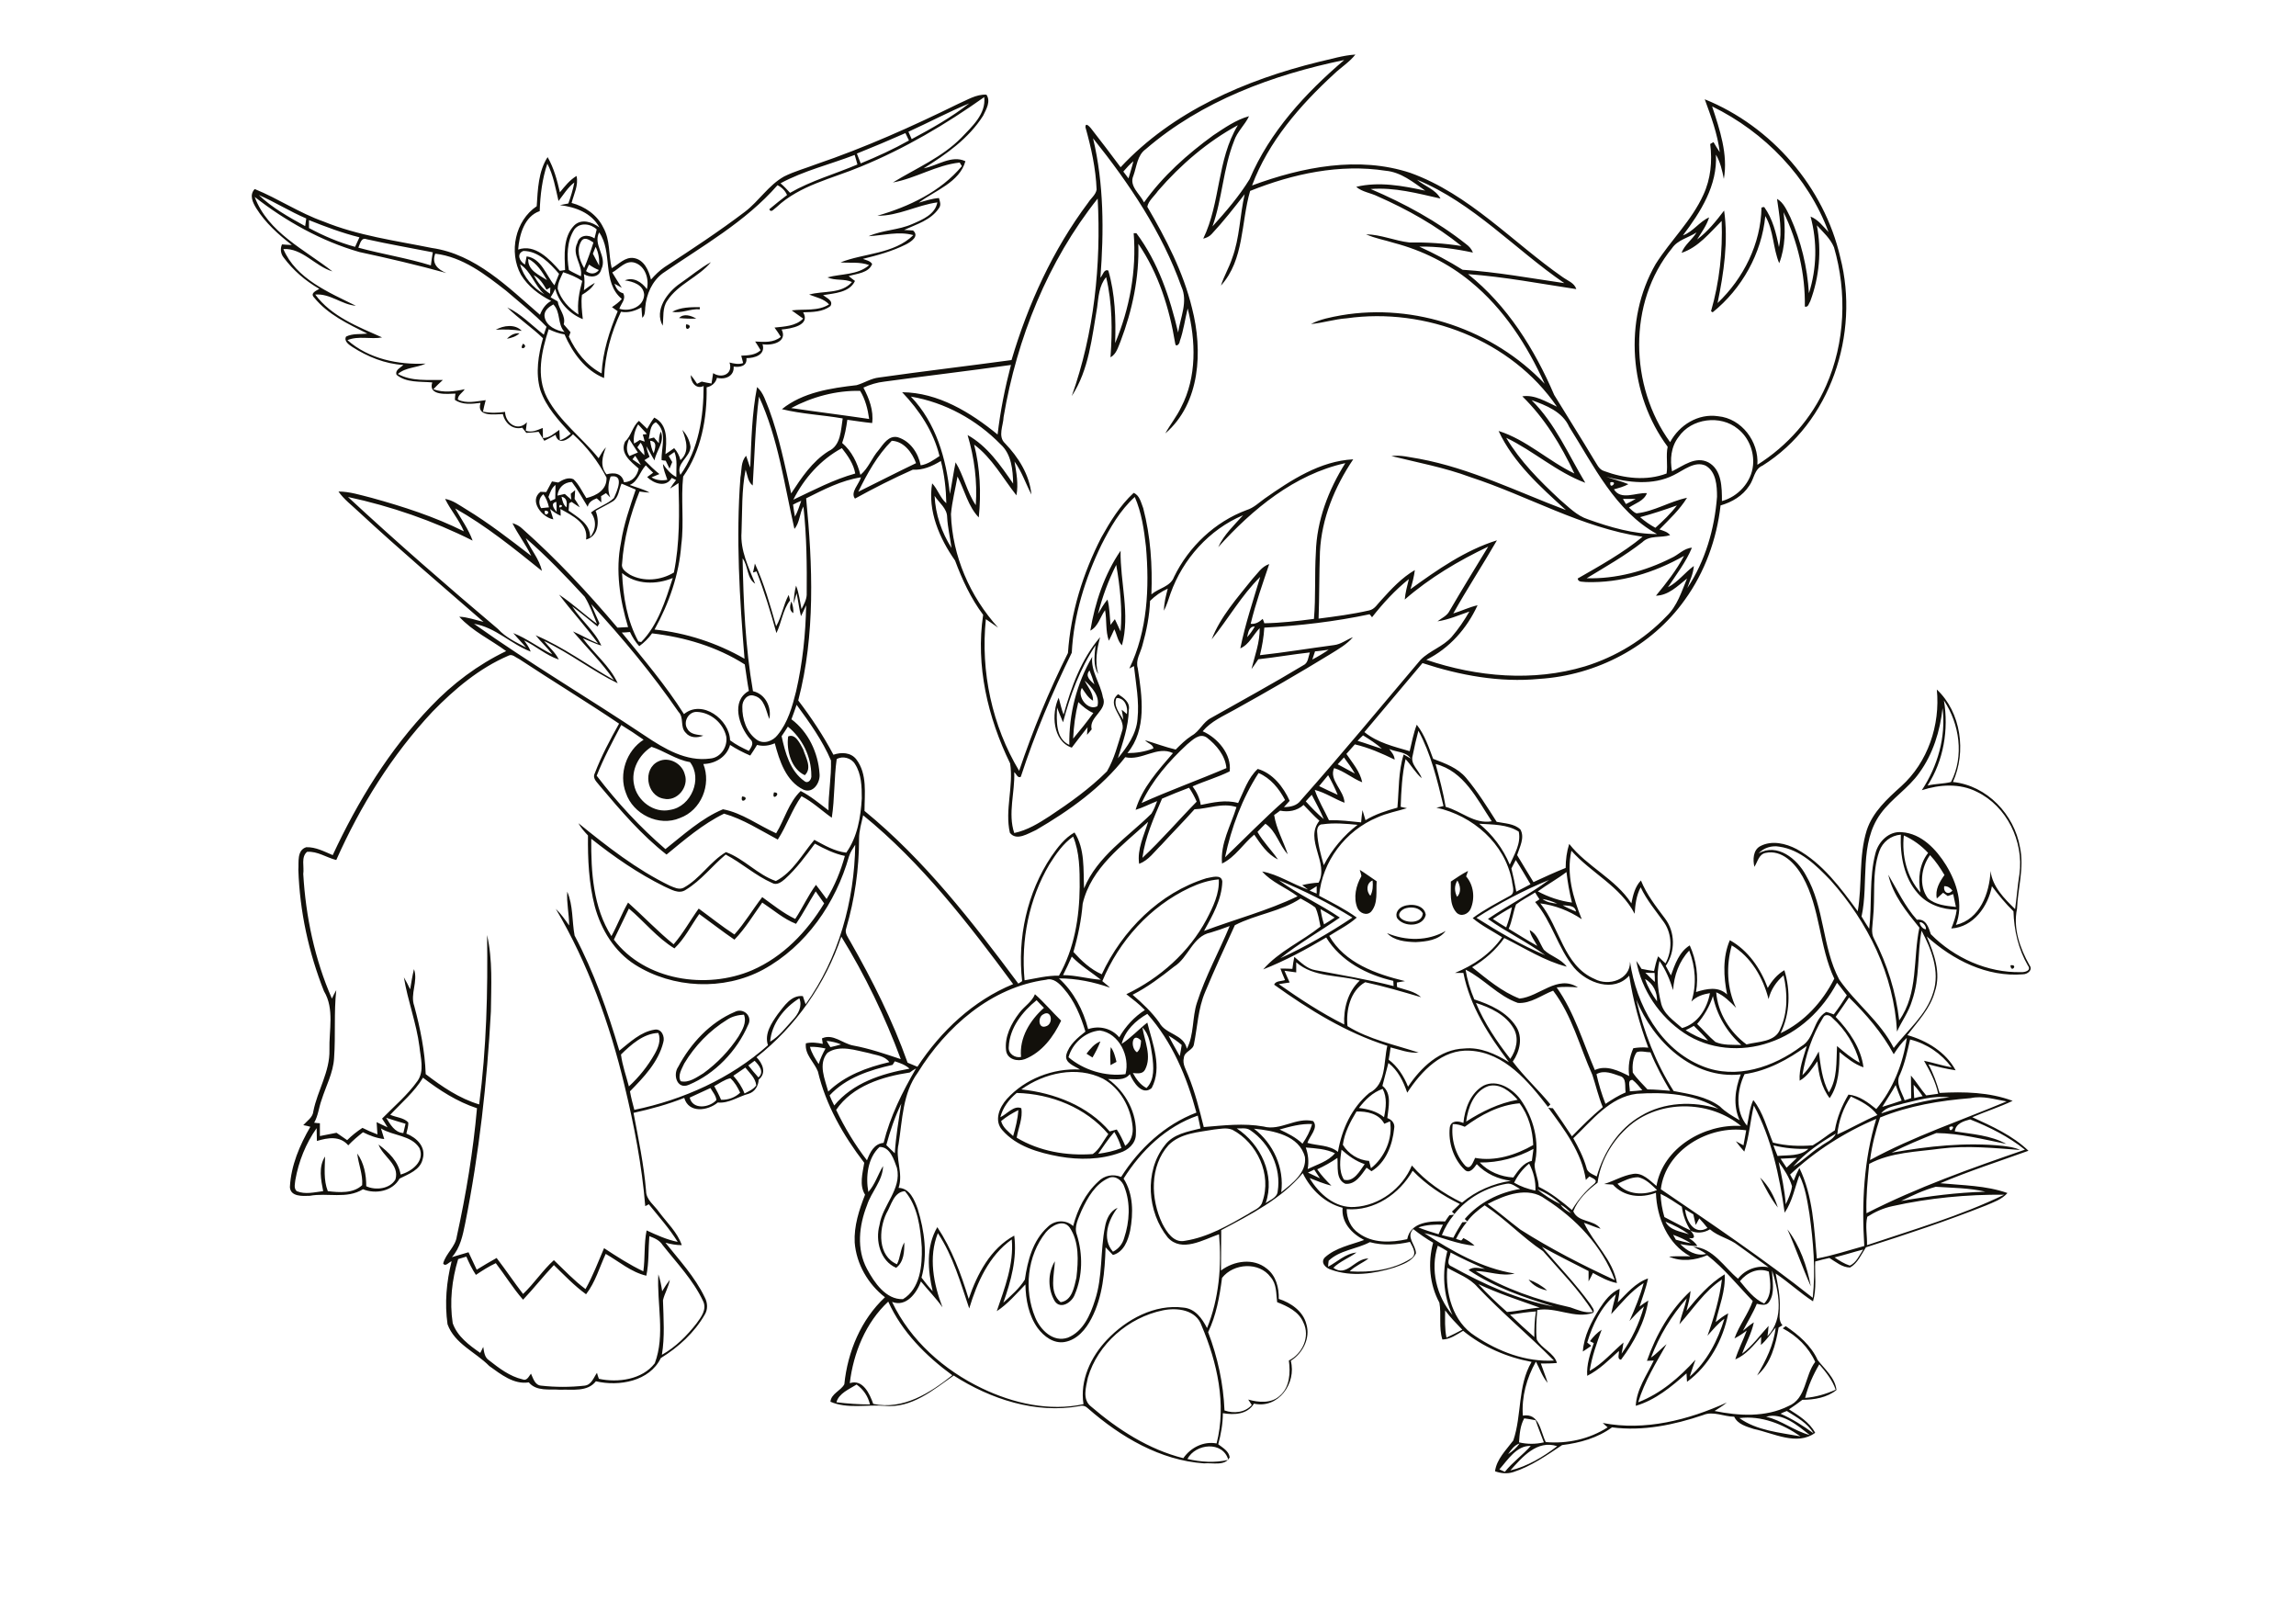 <?xml version="1.0" encoding="utf-8"?>
<!-- Generator: Adobe Illustrator 21.0.2, SVG Export Plug-In . SVG Version: 6.00 Build 0)  -->
<svg version="1.2" baseProfile="tiny" id="Layer_1" xmlns="http://www.w3.org/2000/svg" xmlns:xlink="http://www.w3.org/1999/xlink"
	 x="0px" y="0px" viewBox="0 0 841.9 595.3" overflow="scroll" xml:space="preserve">
<path fill="#12100B" d="M560.5,469.1c2.5,0.9,4.8,2.2,6.8,4C564.6,472.6,562.1,471.3,560.5,469.1 M593.2,477.5
	c3.3-3.3,6.5-7.2,11.1-8.8c-0.7,3.5-2,6.8-3.1,10.3c1-0.8,2.1-1.5,3.2-2.2c-1.2,7.9-5.2,15.3-10,21.7c-1.6-0.2-0.6-2.1-0.8-3.2
	c-3.6,3.3-7.2,6.9-11.6,9.1c-0.3-4.1,1.1-8.2,2.4-12c-0.4-0.2-1.1-0.5-1.4-0.7c1.2-1.6,2.6-3.1,4.3-4.2c-1.8,4.9-3.6,9.9-4.4,15.1
	c4.8-2.7,8.3-6.9,12.4-10.4c-0.2,1.4-0.4,2.7-0.7,4.1c3.7-5.2,6.5-11.1,8.2-17.3c-1.9,1.6-3.6,3.5-5.3,5.3c2-4.5,3.9-9.1,5.2-13.9
	c-4.7,3-8.2,7.4-11.9,11.4c0.4-2.5,1.2-4.9,1.7-7.3c-5.4,4.5-8.5,11.1-10.5,17.7c0.5,0.4,1,0.8,1.5,1.2c-1,0.7-2,1.4-3.1,2.1
	c0.4-5.7,3.1-10.9,6.1-15.7c1.9-2.9,4.1-5.9,7.4-7.3C593.8,474.2,593.5,475.9,593.2,477.5 M615.8,485.5c0.7-3.2,2-6.3,2.7-9.5
	c-5.6,6.3-10.1,13.8-13.1,21.7c2.1-1.4,3.7-3.3,5.7-4.9c-3.9,6.9-8.1,13.7-10.4,21.3c8.3-3.2,15.1-9.1,21-15.6
	c-0.7,2.1-1.5,4.1-2.1,6.2c6.3-5.5,10.3-13.3,12.7-21.2c-2.4,1.7-4.2,4-6.2,6.2c2.4-6.7,4.4-13.5,5.3-20.6
	C625,473.3,620.8,480,615.8,485.5 M618.4,480.6c4.1-5,8.4-10,14-13.4c0.4,6-2,11.7-3.3,17.5c1.5-1.2,2.9-2.3,4.6-3.2
	c-1.8,9.6-7.1,19.3-15.1,25.1c-0.1-1-0.1-2.1-0.2-3.1c-5.5,4.9-11.4,9.8-18.6,11.9c0.3-6.1,4.1-11.3,6.6-16.6
	c-0.6,0-1.8,0.1-2.5,0.1c3.3-9.5,8.6-18.8,16-25.6C619.7,475.8,619,478.2,618.4,480.6 M655.4,450.7c4.6,6,7.2,13.5,8.6,20.9
	C660.9,464.7,658.5,457.6,655.4,450.7 M645.4,431.7c3.1,3,5.2,6.9,6.5,11C649.3,439.4,647.3,435.5,645.4,431.7 M407.3,383.9
	c1.2,1.6,1.6,3.5,2.1,5.4c-0.7,0.4-1.5,0.8-2.2,1.2C407.1,388.2,407,386,407.3,383.9 M398.4,386.3c1.4-1.8,2.9-3.7,5.1-4.5
	c-0.8,2.1-1.8,4-2.9,5.9C399.9,387.3,399.2,386.8,398.4,386.3 M266.7,373.8c-6.5,4-11.9,9.6-15.8,16.1c-0.9,2-2.5,4.4-1.3,6.5
	c3,0.7,5.8-1.4,8.3-2.9c5.1-3.7,9.5-8.3,12.9-13.5c1.4-2.4,3.1-5.1,2-8C270.7,372.1,268.5,372.6,266.7,373.8 M269.4,371
	c3.2-1.7,6.7,1.6,4.9,4.8c-4.1,9.5-12.1,17.9-21.7,21.9c-4.3,1.9-6-3.6-3.9-6.6C253.2,382.6,260.4,374.8,269.4,371 M382.5,371.9
	c-2,1-1.8,5.3,0.9,4.4C386.4,375.6,385.7,369.9,382.5,371.9 M369.9,383.8c-0.3,2.5,2.3,4.2,4.5,3.7c-0.7-7,3.3-13.5,8.4-18
	c-0.9-0.9-1.8-1.8-2.7-2.8C374.9,370.9,370.2,376.8,369.9,383.8 M379.5,364.5c3.4,3,6.3,6.5,9.6,9.7c-2.8,5.9-7,11.6-13.3,14.1
	c-2.7,1-6.5,0.1-6.9-3.2c-0.6-5,1.9-9.9,4.9-13.8C375.6,368.9,378.4,367.3,379.5,364.5 M737.2,353.9
	C740.2,353.4,737.4,357,737.2,353.9 M508.6,342.1c6.9,2.9,14.9,3,21.5-0.8c-2.5,3.4-7.1,3.9-11,4.1
	C515.4,345.3,511.2,344.9,508.6,342.1 M515.8,332.9c-1.6,0.3-3.8,2.1-2.2,3.7c2.2,2.1,8,1.9,8.1-1.8
	C520.5,332.8,517.9,332.4,515.8,332.9 M514.5,332.3c2.9-1.2,7.8-0.6,8.3,3.1c-1,4.5-8.1,4.6-10.5,1.2
	C511.4,334.7,512.9,332.9,514.5,332.3 M534.3,328.8c1.6-1.7,1.2-4.1,0.1-6C533.2,324.7,533.3,326.9,534.3,328.8 M532,323.2
	c2.1-1.4,4.1-2.8,6.3-3.9c-0.2,0.7-0.5,1.4-0.7,2c2.8,3.2,3.3,8,1.7,11.8c-0.8,2-3.5,3.2-5.2,1.5C531.3,331.5,532.1,327,532,323.2
	 M502.5,328.4c0.9-1.7,1-3.7,0.8-5.6C501,323.7,500.9,326.8,502.5,328.4 M498.6,318.9c2.1,1.3,4.1,2.8,6.2,4.2
	c-0.3,3.7,0.6,8-2,11.1c-1.6,1.7-4.3,0.6-5.1-1.4c-1.5-3.8-0.5-8.1,1.5-11.6C499.1,320.4,498.8,319.7,498.6,318.9 M272.1,292
	C275.5,292.2,271.2,295.4,272.1,292 M283.8,290.5C287,290.5,282.7,294.2,283.8,290.5 M241.5,279.1c3.8-1.8,8.6,0.8,9.6,4.8
	c1.6,4.6-2.8,10.1-7.8,8.9C237,291.7,235.5,281.8,241.5,279.1 M289,270c2.7-1.2,4.4,2.7,5.5,4.7c0.9,2.9,3.4,6.9,0.6,9.5
	C290.1,281.9,288.3,275.1,289,270 M395.4,257.4c-1.1,4.4-1.7,8.9-1.9,13.4c2.6-3.1,5.1-6.2,7.4-9.4C398.8,260.5,397,259,395.4,257.4
	 M397.7,249.5c1.2,2.4,3.2,4.6,3.1,7.4c-1.9-1.1-2.9-3-4.1-4.7c-1.9,3.3,2.3,8.6,5.7,6.7C403.4,255.2,400.3,251.9,397.7,249.5
	 M401.3,250.9c-0.5-1.7-1.1-3.4-1.8-5.1C397.7,247.9,399.9,249.6,401.3,250.9 M390,262c2.8-10.1,6.5-20.4,13.4-28.4
	c-1.2,4.4-2,9-0.7,13.5c-2-3.2-1.3-7-1-10.5c-5.7,8.6-9.3,18.3-11.9,28.2c-0.8-1.8-1.5-3.6-2.2-5.4c-0.2,4.7-0.6,11.4,4.5,13.7
	c-0.2-11.2,2.7-22.6,8.4-32.3c-0.6,5.3,3,9.7,3.9,14.8c2,4.8-5.3,7.2-4.1,11.8c-0.6,0.7-1.2,1.4-1.7,2c0-0.7,0.1-2.1,0.2-2.8
	c-2,2.5-3.9,5-5.8,7.5c-7.1-2.4-7.5-12.6-4.8-18.3C388.8,257.9,389.2,260,390,262 M290.9,224.8c-1.6-1-1.3-2.8-0.7-4.3
	C290.7,221.9,291,223.4,290.9,224.8 M276.1,209.9c0.3-1.1,0.5-2.2,0.7-3.3c3.4,7.4,5.6,15.2,7.8,23c2.1-3.6,2.6-7.8,4.6-11.5
	c0.1,0.5,0.4,1.5,0.5,2c-2.7,3.5-3.1,8.1-5,12c-2.1-7.6-4.4-15.2-7.3-22.6C277,209.6,276.4,209.8,276.1,209.9 M409.3,207.1
	c-2.9,5.7-5.1,11.8-6.7,18c1.1-1.8,2.1-3.7,3.5-5.3c0.8,3,0.8,6.2,1.1,9.3c0.5-0.7,1.1-1.4,1.6-2.1c0.7,1.5,1.4,3,2.1,4.5
	C411.6,223.5,410.7,215.1,409.3,207.1 M399.8,231.2c1.7-10.3,5.2-20.7,11.1-29.3c-0.2,11.5,3.6,23.3,0.5,34.7
	c-1.6-1.6-1.8-3.9-2.8-5.9c-0.6,1.4-1.3,2.8-2,4.2c-1.3-3.6-0.7-7.5-1.4-11.2C403.4,226.2,402.7,229.7,399.8,231.2 M191.8,126
	C194.2,127.3,189.9,129,191.8,126 M185.9,124.2c1.2-1.3,2.8-2.2,4.6-2C189.2,123.4,187.5,123.9,185.9,124.2 M181.8,120.9
	c2.8-1.6,7.1-2.2,9.5,0.4C188.1,120.8,184.9,120.7,181.8,120.9 M251.6,118.9C254.9,119.2,250.9,122.5,251.6,118.9 M249,116.6
	c1.7-1.8,4.4-0.9,6.3,0.2C253.2,116.9,251.1,116.8,249,116.6 M246.5,114.3c3.1-1.7,6.7-1.7,10.1-1.7v0.8
	C253.2,113.1,249.8,115,246.5,114.3 M249.4,103.9c3.8-2.6,7.3-5.6,11.3-7.8c-4.5,5.5-12,8-16,14.1c-1.9,2.7-1.3,6.1-1.7,9.2
	C239.8,113.7,244.7,107.1,249.4,103.9 M281.1,78.2C281.3,78.4,281.3,78.4,281.1,78.2 M553.8,539.1c6.3-1.5,12.1-5,17.2-8.9
	C563.6,527.8,558.2,534.2,553.8,539.1 M549.8,538.7c0.7,0.3,1.3,0.6,2,0.9c2.8-3.5,6.5-6.1,9.5-9.5
	C556.1,529.9,552.9,535.2,549.8,538.7 M435.4,534.9c4.9,1.1,10.1,1.5,15,0.3C448.4,528.2,438.4,529.2,435.4,534.9 M553,533.1
	c1.6-1,3.1-2.3,4.2-3.9C555.3,529.8,554.1,531.5,553,533.1 M557,528.8c3,0.7,6.1,0.7,9.1,0c-1-2.7-2.1-5.4-3-8.1
	c-1.4-0.3-2.8-0.5-4.2-0.7C557.4,522.7,557.2,525.8,557,528.8 M637.8,519.9c6.4,4.6,14.8,5.3,22.4,6.7
	C653.8,522.1,645.8,518.9,637.8,519.9 M647.6,519.4c5.7,1.3,10.4,5.3,16,6.7C659.1,522.6,653.5,517.7,647.6,519.4 M652.9,518.3
	c4.3,1.9,8.3,4.4,12.1,7.2c-2.2-3.8-6.2-5.9-9.8-8.2C654.4,517.6,653.6,517.9,652.9,518.3 M306.7,514.1c4.1,0.5,8.2,0.8,12.3,0.8
	c-0.7-3-2.4-5.5-4.9-7.3C311.4,509.3,307.6,510.8,306.7,514.1 M661.9,512.5c3.9-0.3,7.6-1.4,11.2-3c-1.2-3.6-3.6-6.5-6-9.3
	C664.8,504.1,663,508.2,661.9,512.5 M553.7,482c2.9,2.8,5.8,5.5,8.9,8.2c0-3.2,0.1-6.3,0.6-9.4C560.1,481,556.9,481.5,553.7,482
	 M529.9,480.4c0,3.3-0.2,6.7,0.5,10c2-0.9,3.9-1.9,5.8-2.9C534,485.2,531.8,483,529.9,480.4 M426.4,480.4
	c-12.6,2.6-23.9,12.3-27.5,24.7c-0.7,3.4-2.1,8,1.1,10.5c9.9,8.5,21.2,15.8,33.9,19c2.7-3.9,7.4-6.3,12.2-5.4
	c3.7-14.4,0.2-29.8-5.5-43.2C438.6,480.2,431.7,479.3,426.4,480.4 M311.6,507.1c4.8-1.6,7.3,3.9,8.6,7.6c11,2.3,20.8-4,29-10.5
	c-9.7-7.1-18.5-15.9-23.5-27C317.5,484.8,312.9,496,311.6,507.1 M542.1,470.8c3.3,3.6,6.9,7,10.5,10.2c4-0.3,8-1.3,12-1.6
	C557,476.7,549.4,474.2,542.1,470.8 M649.8,465.8c0,3.8,1.2,8.1-1.1,11.5c-1,1.6-3,1-4.5,0.7c-1.4,3.4-3.4,6.6-5.1,9.9
	c1.3-1.1,2.6-2.2,4-3.1c-0.8,4-2.9,7.6-4.3,11.5c3.8-2.9,6.5-6.7,9.7-10.2c-0.1,1.3-0.2,2.5-0.4,3.8
	C654.4,483.3,652.2,473.5,649.8,465.8 M638,469.7c2.6,3.1,5.1,6.5,8.9,8.2c3-3.2,2.3-7.8,1.7-11.7
	C644.6,464.6,640.5,466.6,638,469.7 M530.7,464.8c-0.8,9.2,2,19.8,10.2,25c8.5,5.7,18.6,9.6,28.9,9c-9.1-9.2-19.1-17.5-28-26.9
	C538.9,468.5,534.5,467,530.7,464.8 M448.1,468.5c-0.9,6.8-2.1,13.7-5.1,19.9c3.5,9.2,5.6,18.9,6,28.7c3.4,1.2,7.5,0.8,10-2
	c-0.4-0.7-0.9-1.3-1.3-2c3.8,1.1,8.5,1.5,11.6-1.4c3.7-3.2,3.9-8.5,3.3-12.9c5-2.5,7.9-8.8,5.3-14c-1.7-4-5.8-5.9-9.6-7.4
	c-0.4-3.1-0.1-6.6-2.4-9.2C461.7,462.5,452.3,463.1,448.1,468.5 M531.9,459.2c-0.2,1.7-1.9,4.3,0.4,5.1
	c11.7,6.5,24.2,12.2,37.4,14.7c-10.8-3.3-21.7-7-31.2-13.4c1.8-1.4,4-0.6,6-0.4C540.2,463.3,536,461.4,531.9,459.2 M672.7,461
	c1.8,1.2,3.5,2.3,5.6,3c2.4-1.1,3.5-3.8,4.9-5.9C679.7,459,676.3,460.1,672.7,461 M527.2,456.7c-2.8,8.7-0.5,18.5,5.4,25.4
	c-3.5-7.3-3.8-15.7-1.9-23.4C529.6,458,528.4,457.3,527.2,456.7 M487.2,462.2c-0.1,0.5-0.2,1.6-0.2,2.2c3.4-1.8,6.3-4.8,10.4-5.2
	c-2.7,2-6,3.2-8.5,5.6c5,3.6,7.8-3.5,12.9-3.4c-2.2,1.7-4.9,2.7-6.9,4.7c7.6,0.5,15.8-0.5,22.3-4.6c2.7-1.5,0.8-4.3-0.2-6.2
	c-4.8,1.1-9.9,1.4-14.7,0.1C497.4,458,491.3,458.3,487.2,462.2 M238.1,453.2c-0.4,4.8-0.1,9.7-1.1,14.5c-5.6-1.3-10-5.2-14.9-8
	c-2.3,5-3.8,10.4-7.2,14.8c-4.3-3.1-8-7-11.8-10.7c-3.9,4.1-7.4,8.6-11.3,12.7c-3.7-4.2-6.6-9-10-13.4c-2.6,1.2-4.9,2.7-7.3,4.3
	c-1.4-2.1-2.5-4.4-3.5-6.7c-1,0.3-2,0.6-3,0.9c-2.3,7.6-3.2,15.6-2,23.5c1.7,4.9,6.1,8.1,10.1,10.9c0.3-0.5,0.8-1.6,1.1-2.2
	c0.3,1.7,0.4,3.8,2.1,4.9c3.7,2.9,7.6,5.9,12.3,7c1.6,0.7,2.3-1.1,3.1-2.1c0.8,1.7,1.4,4.2,3.7,4.4c5.3,0.6,10.7,0.6,16,0
	c2.5-0.3,3.3-3,4.5-4.7c0.2,0.7,0.4,1.5,0.7,2.2c7,1.5,15.9,0.3,20.5-5.7c3.9-10.4,0.7-21.8,1.3-32.6c0.7,2,1.1,4.1,1.4,6.2
	c0.9-1.5,1.8-2.9,2.8-4.2c-0.4,2.6-1.9,4.9-2.5,7.5c0.2,6.7,0.7,13.4-0.4,20c5-2.8,9.2-7,12.7-11.5c1.7-2.3,3.9-5.2,2.4-8.2
	c-3.6-7.7-9.6-13.9-14.8-20.5C241.8,454.6,239.9,453.9,238.1,453.2 M613.5,452.7c0.3,0.6,0.7,1.2,1,1.8c1.8,0.5,3.7,1,5.5,1.3
	C618,454.5,615.7,453.5,613.5,452.7 M619.9,451.2c1.2,1.3,2.3,3.2-0.6,2.7c1.2,0.8,2.3,1.6,3.1,2.9c-2.1,0-4.2-0.3-6.3-0.7
	c2.5,2.5,5.9,4.6,9.5,3.6c-1.5-1.1-3.1-1.8-4.7-2.6c7.2,0.3,11.3,7.5,16.4,11.7c2.6-3.4,7-5,11.2-4.2c-3.7-2.7-7.4-5.3-11.1-8
	c-3.1-2.5-7.3-3.2-10.4-5.9C624.8,452,622.2,452.3,619.9,451.2 M520.1,450c2.4,1,4.9,1.7,7.4,2.5c0.5-1.2,1-2.3,1.6-3.5
	C526.1,448.9,523,449,520.1,450 M610.7,447.9c1.6,3.2,5.6,3.6,8.6,4.6C616.7,450.6,613.7,449.1,610.7,447.9 M617.9,443.4
	c0.4,4.1,3.3,9.7,8.2,6.8c-0.9-1.2-2-2.4-3-3.5c-0.3,0.6-1,1.8-1.3,2.4c-0.3-1.3-0.6-2.6-0.9-3.9C619.9,444.6,618.9,444,617.9,443.4
	 M572.2,441.6c0.9,1.5,2.4,2.4,3.9,3.2C574.9,443.5,573.7,442.4,572.2,441.6 M608.9,437.7c0.1,2.9,0.6,5.8,1.4,8.5
	c3.2,1.6,6.3,3.4,9.6,4.9c-1.7-2.6-2.8-5.6-3.2-8.7C614.2,440.8,611.7,439,608.9,437.7 M693.9,442.2c-3.3,0.7-6.4,2.1-9.2,3.9
	c-0.8,3.3,0,7-0.1,10.4c16.9-5.7,34.2-10.7,50.3-18.5C721.2,437.9,707.4,439.2,693.9,442.2 M545.5,441.4c4.1,3,7.9,6.3,12,9.4
	c11,7,22.7,13,34.6,18.5c-4.6-12.5-14.3-22.6-25.4-29.7C560.3,434.8,551.8,438.1,545.5,441.4 M563.7,436c2.5,2.2,5.5,4,8.5,5.5
	C569.9,439.1,566.8,437.3,563.7,436 M697.1,440.3c10.2-1.8,20.5-3.1,30.9-3.4c-5.9-1.4-12.2-1.4-18.2-1.8
	C705.4,436.3,701.2,438.3,697.1,440.3 M593.1,434c3.7,4.1,9.6,4.3,14.5,2.3c-2-1.9-4.1-4.1-6.9-4.7
	C597.9,431.6,595.5,432.9,593.1,434 M406.5,431.9c-4.9,2.2-7.7,7.2-9.9,11.9c-1.1,2.8-2.9,5.9-1.7,9c2.2,7.1,2.1,15-0.8,21.8
	c-1,2.8-5.1,5.6-7.3,2.5c-2.6-4.3-2.7-10.3,0-14.7c-0.2,4.9-2.2,11.4,2.1,15c4.2-0.5,5-5.6,5.8-9c0.7-6.1,1.1-13.1-2.5-18.4
	c-2.4-3.2-6.7-0.6-8.7,1.8c-6.9,8.6-8.1,21.2-3.9,31.2c1.9,4.6,6.6,9.3,12,7.4c5.6-2.3,8.2-8.3,9.9-13.7c2.9-8.7,1.9-18.1,3.7-27
	c0.5-2.8,1.8-5.7,4.6-6.9c-3.4,4.4-5.9,11.3-1.7,16.1c2-1,3.5-2.8,4.1-5c2-6,2.4-12.8,0.1-18.7C411.6,432.9,409,430.7,406.5,431.9
	 M518,429.2c-4.8,8.5-14.1,14.9-24.2,14.1c0,3.4,1.5,6.9,4.4,8.8c5.1,3.8,11.9,3.5,17.8,2.2c1.2-6.4,8.6-6.7,13.9-6.5
	c0.5-0.8,1-1.5,1.6-2.3c0.4,0,1.3-0.1,1.7-0.2c-1.9,2.2-3.4,4.8-4.5,7.5c1.4,0.4,2.8,0.7,4.2,1c1-2,2.1-3.8,3.3-5.7
	c0.4,0,1.3-0.1,1.7-0.1c-1.6,1.9-2.9,4-4,6.2c0.6,0.2,1.3,0.4,1.9,0.6c0.2-0.2,0.6-0.6,0.8-0.9c1.5,0.8,2.9,1.6,4.1,2.8
	c-6.4-0.5-12.3-3.3-18.4-4.6c10.1,6.6,21.1,12.9,33.1,14.8c-4.8,1.2-9.5-0.9-14.3-0.9c10.6,6.5,22.6,10.6,34.7,13.3
	c2.7,0.9,5.3,2.2,8.3,1.7c-5.1-8.2-12-15-18.3-22.3c-7.5-5-13.8-11.8-21.4-16.8c-2.4,1.7-4.7,3.6-6.4,5.9c-0.3-0.3-0.6-0.6-0.9-0.9
	c5.2-6,12.5-9.7,20.3-11c-1.6-0.8-3.1-2.3-5-1.9c-7.4,1.3-14.4,5.2-19.1,11.1c-0.3-0.3-0.6-0.6-0.9-0.9c1-0.9,1.9-1.9,2.9-2.8
	C528.9,438.3,522.9,434.3,518,429.2 M481.9,428.8c-0.8,0.4-1.5,0.7-2.3,1.1c1.4,0.7,2.9,1.4,4.4,2.1
	C483.3,430.9,482.6,429.9,481.9,428.8 M657.2,428C656.8,428.4,656.8,428.4,657.2,428c0.1-0.1,0.2-0.2,0.3-0.3
	C657.5,427.8,657.3,427.9,657.2,428 M555.2,433.6c2.4,1.4,5,2.3,7.8,2.9c0.2-3.4-0.7-6.9-2.3-9.9
	C558.4,428.5,556.5,430.9,555.2,433.6 M652.2,426c1.1,5.1,2.2,10.3,2.6,15.5c1-2.1,2-4.3,2.3-6.6C656.1,431.6,654.2,428.7,652.2,426
	 M652.9,424.8c0.7,1.1,1.5,2.2,2.2,3.3c1.3-1.2,2.5-2.4,3.8-3.6C656.9,424.6,654.9,424.7,652.9,424.8 M491.9,421.5
	c-0.5,3.7-1.1,7.7,0.9,11c3.6,1,5.8-3.2,7.6-5.7C497.1,425.7,494.4,423.7,491.9,421.5 M542.6,426.2c3.2,3.4,7.7,5.2,12.3,5.5
	c1.8-2.5,3.6-5.4,6.8-6.1c0.2-1.5,0.4-2.9,0.6-4.4C556.4,424.4,549.5,426.3,542.6,426.2 M478.8,420.7c0.9,2.5,1.2,5.2,0.7,7.9
	c3.5-1.7,7.5-2.8,10-5.8C486.2,421.2,482.4,421,478.8,420.7 M318.4,437c2.5-2.8,3.5-6.4,5.4-9.5c-0.1,5.4-4.3,9.4-5.9,14.4
	c-2.9,7.4-3.9,16,0,23.3c2.7,5,6.9,11.3,13.2,11.1c6.3-3.8,7.1-12.3,6.9-19c-0.5-7.1-1.4-15-6.2-20.6c-4.1,0.3-5,5.2-6.8,8.2
	c-2.8,6-3.2,15.5,3.9,18.6c1.3-2.5,1.2-5.5,2.7-8c0,3.3-0.1,7.1-3,9.3c-5.8-2.5-7.7-9.9-6.1-15.7c1.1-7.3,8.2-13.1,6.4-20.9
	c-1.1-3-2.5-7.8-6.4-7.7C318.1,424.6,317.4,431.5,318.4,437 M650.3,419.9c0.4,1.3,1,2.6,1.5,3.9c3.8-0.4,8.3,0.2,11.3-2.6
	C658.8,421.3,654.5,421,650.3,419.9 M657.5,427.7c3.6-2.1,6.4-5.1,9.9-7.3c2-1.6,4.7-2.4,5.8-4.8
	C667.6,418.8,661.9,422.7,657.5,427.7 M402.7,423c2.9-0.4,5.8-1,8.5-2.1c-0.6-2.1-1.5-4.1-2.6-5.9
	C406.4,417.5,404.6,420.3,402.7,423 M459.8,413.8c7.1,5.4,11.2,14.4,10,23.3c4-3.2,9.4-7.2,8.7-12.9
	C476.4,416.2,466.9,414.5,459.8,413.8 M453.5,413.7c8.8,5.8,14.2,17.1,10.6,27.4c1.6-1.2,4.2-2,4.4-4.3c1.4-8.6-2.9-17.6-10-22.4
	C457,413.3,455.1,413.8,453.5,413.7 M445.2,414.1c-5.7,1-12.3,1.3-16.7,5.7c-7,7.8-6.6,19.8-2.3,28.8c1.6,3.1,4.2,7.2,8.3,6.3
	c8.4-1.3,16-5.7,23.3-9.9c1.8-1.3,4.5-2,5.1-4.4c3.5-10-1.9-21.6-11-26.4C449.7,413.3,447.4,413.9,445.2,414.1 M108.3,432.6
	c-0.1,1.3-0.7,3,0.5,4.1c3.1,1.3,6.5,0.4,9.7,0c-0.8-4.1-1.8-8.9,0.7-12.7c-0.1,4.2-0.6,8.6,1,12.7c4.2,0.5,9.3,0.9,12.6-2.2
	c0.3-4-1.4-7.7-1.8-11.6c2.5,3.5,3.3,7.8,3.3,12c3.4,1.6,8.7,1,10.7-2.5c1.6-5.5-4.6-8.3-6.2-12.8c3.7,2.8,7.3,6.2,8.1,11
	c4.1-1.1,9-4.9,6.9-9.7c-3-4.8-9.7-4.4-14.1-7.2c0.4,1.3,0.8,2.6,1.2,3.9c-2.8-0.3-5.4-1.3-7.8-2.5c-1.9,1.5-3.7,3-5.4,4.8
	c-3.1-3.6-7.5-2.8-11.5-1.6c0-1.6-0.1-3.1-0.1-4.7C112.1,419.3,109.5,425.8,108.3,432.6 M714.8,413.2
	C714.7,416.3,717.9,412,714.8,413.2 M469.2,414.1c3,1.4,6,2.9,8.4,5.2c1.5-2.2,2.8-4.6,3.5-7.2C477.1,411.9,473.1,413,469.2,414.1
	 M716.8,414.8c6.4,1,13.1,1.4,18.9,4.6c-8.5-1.7-17-3.9-25.7-4c-5.5,2.2-11.1,4.5-16.4,7.2c13.4-2.4,27.2-3.9,40.8-2.5
	c2.1,0.3,4.3,0.5,6.3,1.5c-9.7-0.7-19.4-1.7-29-0.5c-8.8,1.2-18.3,1.3-26.3,5.6c-0.6,6-1.2,12.1-1,18.1
	c18.6-9.5,38.4-16.5,58.1-23.3c-6-4.8-13-8.3-20.1-11.1C720.1,411,717.1,411.9,716.8,414.8 M656.4,430.6c0.4,0.8,0.9,1.6,1.3,2.3
	c0.6-1.6,1.3-3.2,2.1-4.7c5,10.3,5.4,22,6.4,33.2c5.9-1.1,11.6-3,17.4-4.6c-1-15.6-0.2-31.6,4.4-46.6
	C676.4,415.1,665.6,422,656.4,430.6 M141.6,409.8c1.5,2.4,3.1,5.4,6.3,5.6c0.3-1.1,0.5-2.3,0.8-3.4
	C146.4,411.3,144,410.6,141.6,409.8 M412,432.1c3.6,5.6,3.6,12.7,2.4,19.1c-0.8,3.6-2.3,7.8-6.3,8.9c-0.9-0.9-1.8-1.9-2.7-2.8
	c-0.3,8.9-1,18.1-5.2,26.1c-2,3.9-5.2,7.8-9.8,8.6c-4,0.7-7.6-2-9.9-5.1c-3.3-4.6-4.4-10.4-4.5-16c-3.3,3.4-6.5,7.2-10.5,9.8
	c2.9-8.5,6.3-17.2,5.5-26.3c-8.4,6-12.7,15.7-15.6,25.3c-3.2-9.4-5.9-19.2-11.5-27.6c-3.5,8.8-1.6,18.6,1.7,27.2
	c-2.4-3.4-5.3-6.3-7.9-9.5c-1.6,4.3-5.4,9.5-10.6,7.5c6.7,14.1,19,25,33,31.7c11.5,5.5,24.6,8.5,37.2,5.8
	c-1.4-8.7,2.7-17.4,8.6-23.6c7.1-7.5,17.5-13.2,28.1-11.8c4.3,0.4,6.8,4,8.6,7.5c4.4-10.8,5.4-22.8,4.4-34.4
	c-5.8,2-13.7,6.8-18.8,1.2c-7.5-9.3-8.7-24.2-1.1-33.8c3.1-4.2,8.4-5,13.1-6.2c-0.3-1.6-0.7-3.2-1-4.7
	C427.6,413,418.4,421.9,412,432.1 M497.4,407.5c-2.3,3.8-4.4,7.8-5,12.2c2,3.3,5.7,5.7,9.6,5.9c0.2,0.9,0.5,1.8,0.7,2.7
	c5-3.9,8.1-10.9,7-17.2c-0.7,0.3-1.4,0.6-2.1,0.9C505.6,408.2,501.1,407.4,497.4,407.5 M367.1,411c0.6,2.4,2.7,3.9,4.4,5.5
	c0.9-3.1,1.7-6.3,1.9-9.5C371.2,408.1,369,409.4,367.1,411 M643.1,405.3c-1.3,5.6-1.7,11.4-3.5,16.9c-1.1-1.2-2.1-2.5-3.1-3.8
	c0.9,0.5,1.9,1,2.8,1.5c0.3-1.8,0.7-3.7,1-5.5c-13.6-2-29.6,7.2-31.3,21.6c18.8,12.8,37.8,25.6,55.7,39.8
	c1.1-10.2,0.2-20.6-1.2-30.7c-0.8-4.8-1.5-9.8-3.7-14.2c-1.7,4.6-2.6,9.6-5.4,13.7C652.5,431.1,649.6,417.4,643.1,405.3
	 M537.1,413.1c-1.4-0.6-2.8-1-4.4-1c-0.7,5.4,0.9,11.2,4.6,15.3c2,1.8,2.9-1.6,3.6-2.9c7.3,1.4,15-1.1,21.3-4.7
	c-0.2-5.4-1.7-11-5-15.3C549.7,405.1,542.9,408.8,537.1,413.1 M325,419.8c1,1,2,2,3.1,3c0.4-6.1,1.4-12.2,2.4-18.2
	C328.1,409.5,326.4,414.6,325,419.8 M722.6,402.6c-11.3,0.9-22.7,2.8-33.2,7.1c-1.7,5.1-3,10.3-3.7,15.6c16-8.7,33.4-14.5,50.1-21.5
	C731.5,403.1,727.1,401.6,722.6,402.6 M697.8,404.6c-2.8,0.9-6.2,1.1-8,3.6c8.1-2.7,16.4-5,25-5.9
	C709,401.6,703.4,403.3,697.8,404.6 M673.7,415.9c5-2.2,9.7-5,14.7-7.1c-2.4-3.3-6.1-5.1-9.7-6.8C675.9,406.1,674.2,411,673.7,415.9
	 M576.9,417.3c1.9,3.4,3.7,6.9,4.8,10.7c0.3,1.9,2.3,2.5,3.8,3.3c2.6-9,8-17.5,16.2-22.2c8.5-5.1,19.1-5.5,28.4-2.6
	c-8.8-5.5-19.8-6.2-29.9-5.5C590.2,402.2,583.7,410.9,576.9,417.3 M366.8,409.6c2.4-1.1,5-4.5,7.7-3.3c0.6,3.7-1.1,7.2-1.7,10.8
	c8.3,5,18.3,6.7,27.9,6c2.5-1.7,3.8-4.8,5.7-7.3c-8.2-9.7-21-14.8-33.6-15.1C369.9,403.1,367.7,406.1,366.8,409.6 M498.3,406.2
	c3.3,0.4,6.5,1.2,9.2,3.4c0.7-3.4,1.2-7.2-0.5-10.4C503.3,400.5,500.6,403.2,498.3,406.2 M252.9,402.4c1.1,4.6,7.3,3.7,9.8,0.9
	c-0.2-1.7-1.4-3-2.2-4.4C258,400.1,255.4,401.2,252.9,402.4 M701.7,397.7c0,1.6,0.1,3.3,0.2,4.9c1-0.3,2.1-0.5,3.1-0.7
	C704,400.4,702.9,399,701.7,397.7 M690.2,405.8c2.4-0.7,4.7-1.5,7.1-2.3c-0.8-1.9-1.5-3.8-2.2-5.7
	C693.6,400.5,691.8,403.2,690.2,405.8 M537.6,411.2c5.8-3.7,12.1-6.8,18.9-8c-2.7-3-6.5-6.2-10.8-5
	C540.4,400.1,538.3,406.1,537.6,411.2 M597.6,400.1c1.5-0.1,3.1-0.2,4.6-0.4c-1.1-1.3-2.2-2.7-3.6-3.8
	C596.5,395.9,597.8,398.8,597.6,400.1 M261.9,398.2c0.9,1.6,1.8,3.3,2.5,5c2.6,0.1,5.1-0.8,7-2.6c-0.9-1.9-2-3.9-3.6-5.3
	C265.6,395.8,263.8,397.2,261.9,398.2 M585.4,393.8c0.8,3.7,1.9,7.3,3.3,10.9c2.4-1.6,4.8-3.1,7.4-4.2c-0.4-2,0.5-5.3-2.1-6
	C591.3,393.6,588.2,392.2,585.4,393.8 M374.5,399.4c12.1,1.3,24.4,6,32.4,15.4c0.9-0.2,1.7-0.5,2.6-0.7c1.3,1.9,2.2,3.9,3.1,6
	c2.2-1.6,3-4.5,2.7-7.1c-0.7-7-4.5-14-10.8-17.5C394.8,390.6,382.9,393.4,374.5,399.4 M333.6,393.2c-10,1.5-21,4.9-27,13.7
	c3.1,6.5,6.9,12.8,11.3,18.5c1.1-2.9,2.6-6.1,6.1-6.4c2.4-9.7,6.9-18.7,11.9-27.3C335.1,392.1,334.4,392.6,333.6,393.2 M268.9,394.4
	c1.7,1.9,3.2,4.1,4.1,6.5c1.5-0.8,3.3-1.5,4.3-3c-0.3-2.7-2.4-4.5-4-6.5C271.8,392.4,270.4,393.4,268.9,394.4 M328.1,389.1
	c-0.2,0.3-0.6,1-0.8,1.3c-8.4,1.9-17.1,4.7-23.1,11.2c0.5,1.3,1.1,2.5,1.7,3.7c6.8-8.3,17.4-11.7,27.6-13.5
	C332,390.4,330,389.7,328.1,389.1 M274.4,390.6c1.2,1.5,2.4,3,3.7,4.4c2.3-2,0.2-4.5-1.4-6.1C276,389.4,275.2,390,274.4,390.6
	 M600.1,385.8c-1.4,2.1-1.6,4.9-1.4,7.4c1.5,2.3,3.6,4.2,5.4,6.2c2.8,0,5.5,0.3,8.3,0.5c-2.7-4.6-5.2-9.2-7.2-14.1
	C603.5,385.8,601.6,385.1,600.1,385.8 M303.4,386c-3.5,4.1-0.9,9.7,0.3,14.2c6.1-5.9,14.2-8.9,22.4-10.8c-1.7-2.4-4.9-2.5-7.4-3.3
	C313.7,385.1,307.9,382.9,303.4,386 M297,383.8c0.6,2.3,1.9,4.3,3.2,6.3c0.6-2,1.5-3.9,2.5-5.7C300.8,384,298.9,383.7,297,383.8
	 M303.1,381.6c0.4,0.8,0.9,1.5,1.4,2.3c1.3-0.3,2.6-0.6,3.9-1C306.7,382.2,304.9,381.8,303.1,381.6 M700.4,381.1
	c-1,4.3-1.9,8.7-3.7,12.8c-1.8,3.2,0.7,6.5,1.7,9.5c0.8-0.3,1.6-0.5,2.4-0.8c0-2.8-0.1-5.5-0.1-8.3c2,2.3,3.6,5,5.6,7.3
	c1.5-0.2,2.9-0.4,4.4-0.6c-0.9-4.3-3-8.3-5.2-12.1c3.4,0.7,6.7,1.8,10.1,2.4C711.9,386.3,706.5,382.6,700.4,381.1 M428.5,379.7
	c1.3,2.6,2.7,5,4.1,7.5c0.3-1.4,0.5-2.8,0.7-4.1C431.8,381.8,430.2,380.7,428.5,379.7 M416.9,385.8c1.3-1.1,1.4-2.7,1.5-4.3
	C415.1,378,414.3,384.1,416.9,385.8 M227.7,386.6c0.5,4,1.9,7.8,2.9,11.7c3.7-3.4,6.9-7.4,9.4-11.8c1.3-2.3,2.5-5.1,1.4-7.8
	C235.9,378.9,231.4,383,227.7,386.6 M391.8,387.6c5.5,4.7,13.6,7.2,20.9,6.2c1.7-6.5-2.3-15-9.4-16
	C398,378.2,393.2,382.5,391.8,387.6 M418.9,376.7c0.8,5,3.5,10.5,1,15.4c-0.9,1.8-2.9,1.4-4.5,1.3c1.2,2.2,2.7,4.3,5,5.5
	c3.1-3.1,2.6-7.9,2.1-11.9C421.9,383.5,421.6,379.4,418.9,376.7 M618.1,377.7c2.6,1.6,5.3,3,8.2,3.8c-1.6-1.9-3.4-3.6-5.2-5.4
	C620.1,376.7,619.1,377.2,618.1,377.7 M668.5,373.1c-4,6.4-6.4,13.7-7.6,21.1c2.6-2.5,4.3-5.6,6-8.7c0.7,5.1,1.2,10.4,3.7,15
	c3.2-5,2.7-11.3,3-17c2.6,2.2,5.3,4.5,8.3,6.1c-1.6-6.3-5.2-12.1-10-16.4C671,372.1,669.2,371.6,668.5,373.1 M541.2,367.7
	c3.1,7.4,7.7,14.2,12.6,20.5c2.2-3.2,3.3-7.6,1.2-11.2C552.1,372,546.5,369.4,541.2,367.7 M600,366.5c2.7,11.8,7.2,23.3,13.7,33.5
	c5.8,1.1,12,2,16.9,5.6c2.1,2.1,4.7,3.6,7.3,5.1c-2.5-5.4-1.7-11.4,0.4-16.8C620.7,395.8,606.2,381.8,600,366.5 M678,365.7
	c-1.6,2.4-3.2,4.7-4.9,7.1c4.9,5.1,9.3,11.4,10.2,18.5c-3.3-1.1-6.1-3.4-8.8-5.6c0,5.7-0.2,12-3.6,16.9c-3-3.9-4-8.8-4.5-13.5
	c-1.9,2.6-3.6,5.5-6.5,7.1c-0.3-4.4,1.4-8.5,2.6-12.7c-6.8,4.9-14.4,9.1-22.8,10.3c-2.8,5.9-3.5,13.5,0.9,18.9
	c0.7-3.1,0.9-6.4,2.3-9.4c3.6,4.5,5,10.3,7.2,15.6c4.8,1.2,9.7,1.4,14.6,1c2.8-1.6,5.4-3.8,8.1-5.5c0.8-4.7,2.6-9.1,5-13.1
	c4,0.4,7.2,2.9,10.2,5.3c6.2-7.4,9.8-16.7,11.2-26.1c-1.9,1.7-3.4,3.8-4.8,6C690.1,378.6,684.3,371.9,678,365.7 M622.3,375.4
	c2.3,2.2,4.3,4.6,6.7,6.6c2.9,1.3,6.3,1,9.5,1.1c-5.3-4.7-9-11-10.4-17.9C626.9,368.9,624.9,372.4,622.3,375.4 M282.4,381.9
	c3.4-2,5.7-5.2,8.3-8c2-2.1,3.6-5,2.4-7.9C287.6,369.4,282.9,375.3,282.4,381.9 M603.2,358.9c1,3,2.6,5.7,4.4,8.2
	C607.7,363.8,606.2,360.6,603.2,358.9 M383.6,359.2c-20.2,2.7-36.7,17.3-47.1,34.1c-5.5,7.5-5.6,17.2-7,26.1
	c-1.3,5.4,1.8,10.7,0,16.1c4.1,0.1,5.8,4.4,7,7.7c2.5,8.1,3.7,16.9,1.4,25.2c1.3,1.7,2.6,3.4,4.1,5c-1.8-7.7-2.5-16.4,1.7-23.5
	c5.3,8,8.7,17.1,11.5,26.3c3.1-9.1,8-18.5,16.7-23.2c1.1,8.4-1.2,16.7-4,24.6c2.8-2.6,5.9-5.2,7.9-8.5c1-6.9,2.9-14.3,8.3-19.2
	c2.5-2.6,6.7-2.9,9.4-0.4c1.6-6.1,4.5-12,9.2-16.3c2.2-2.3,5.5-2.9,8.4-1.7c6.5-10.3,16-19.2,27.6-23.6c-3.5-13.1-8.9-26-18-36.2
	c-4.2,2.4-8.2,6.1-9.4,11c3.4-2.2,6.2-5.3,9.4-7.8c1.9,7.7,5.6,16.4,1.6,24c-3.5,3-6.8-2.2-8-5.1c-2,2.5-5.2,1.8-8,1.8
	c6.4,4.6,10.7,12.5,10.2,20.4c-0.1,3.3-2.9,5.7-5.8,6.6c-7.1,2.6-14.9,2.7-22.3,1.4c-7.6-1.4-15.7-3.7-20.9-9.7
	c-3.1-3.5-1-8.4,1.7-11.4c6.7-7.4,16.9-11.3,26.8-10.8c-2-1.3-5.7-2.4-5-5.4c1-3.7,4.1-6.2,7-8.5c-1.7-5.6-4-11.3-7.9-15.7
	C388.4,360.5,386.2,358.4,383.6,359.2 M603.3,356.6c1.1,1.1,2.3,2.3,3.5,3.4c0-1.1,0-2.2-0.1-3.3
	C605.6,356.7,604.4,356.7,603.3,356.6 M537.4,355.5c0.6,3.7,1.7,7.4,3.2,10.9c5.8,1.9,11.9,4.6,15.3,9.9c2.6,4,1.4,9.2-1.2,12.9
	c4.2,5.6,9.4,10.3,13.8,15.7c-0.3,0.3-0.6,0.6-0.9,0.9c-7.2-9.3-15.9-19.9-28.6-20.6c-10.2-0.6-17.8,7.5-23,15.4
	c-1.4-4.1-3.4-8.2-6.9-10.9c-0.8,2.8-1.4,5.6-2.2,8.4c3.6,2.8,2.2,7.9,1.8,11.8c1.7,0.6,2.9,2,2.5,3.9c-0.6,5.9-3,12.4-8.3,15.6
	c-0.6-0.4-1.2-0.9-1.8-1.3c-1.9,2.6-4.1,6.3-7.8,5.9c-3.6-1.6-2.6-6.4-2.9-9.5c-2.3,1.6-4.8,3-7.4,4.2c1.5,2.2,3.3,4.1,5.2,6
	c-2.8-0.7-5.4-1.8-8-2.8c3.4,5.8,9.4,11.1,16.5,10.6c9.1-0.5,17.5-6.8,21-15.2c5,5.8,11.5,10.2,18.4,13.6c5.1-4.3,11.4-7,17.9-8
	c-4.7-0.6-9.2-2.6-12.5-6.1c-1,1.4-2.7,3.8-4.5,2c-4-3.8-6-9.9-5.4-15.4c0.4-2.7,3.1-2.5,5-1.7c0.5-5.2,2.6-11,7.4-13.7
	c4.9-2.4,10.4,1,13.4,4.9c4.9,6.8,7.3,15.7,5.3,24c0,2.8,1.5,5.4,1.5,8.2c4.5,2.2,8.4,5.3,12.2,8.5c2.2-3.7,5-7,8.3-9.7
	c1.4-1.4-1-2-1.9-2.6c-0.5,0.4-0.9,0.9-1.3,1.3c-1.5-10.1-7.9-18.5-13.8-26.5c0.4,0.1,1.3,0.2,1.7,0.2c2.4,3.4,4.7,6.8,7,10.3
	c3.6-3.7,7.3-7.4,11.3-10.7c-1.6-3.8-2.5-7.9-3.8-11.8c-4.7-10.4-7.4-21.7-14.4-30.9c-4.2,1.6-8.2,4.8-12.9,4.5
	C549.2,365.1,544.1,358.8,537.4,355.5 M475.3,352.8c0,1.2,0,2.5,0,3.7c-1.4-0.2-2.8-0.4-4.3-0.6c0.6,1.5,1.3,2.9,1.9,4.3
	c-1.3,0.2-2.7,0.4-4,0.6c7.7,5.4,15.6,10.6,24,14.8c-0.3-5.8,1.3-12,5.7-16.1C490.9,357.4,481.7,358.4,475.3,352.8 M389.8,357.5
	c4.7,0,9.2,1.4,13.9,1.7c-3.6-2.8-7.5-5.2-10.7-8.5C392,353,390.9,355.3,389.8,357.5 M613.5,363c-1.2-3.8-2.7-7.5-5-10.7
	c-1.2,5-0.7,10.2,0.5,15.1c0.8,4.3,4.8,6.8,7.8,9.5c5.8-1.6,9.2-7.2,10.2-12.8c-2.5,0.4-5,1.2-6.8,3.1c2-6.1,1.5-12.8-0.8-18.7
	C615.7,352.4,613.8,357.7,613.5,363 M635,346.6c-2.1,7.5-1.8,15.8,1.6,22.9c-2.2-2.2-4.4-4.5-7.3-5.7c0.6,7.6,5,14.6,11.1,19.1
	c4.3-1.1,10.6-0.8,12.4-5.7c2.8-6.1,2.7-13.1,1.2-19.6c-2.7,2.3-4.7,5.3-5.5,8.7C646.5,358.5,642.1,350.8,635,346.6 M443.9,341.9
	c-6.6,1.3-8.1,9.2-13.4,12.5c-4.8,3.8-9.7,7.5-15.2,10.3c3.6,3.1,7.1,6.4,9.8,10.2c2.3,4.4,9,4.2,10.1,9.6
	c2.7-5.2,1.9-11.4,3.7-16.9c3.1-9.7,8.1-18.7,12-28.1C448.6,340.4,446.2,341.2,443.9,341.9 M703.9,338.1c0,1.1,1.2,2.6,2.3,2.6
	C706.4,339.5,705,337.9,703.9,338.1 M484.2,333.3c0.3,1.9,0.7,3.8,1.3,5.6c1.3-0.8,2.6-1.6,3.9-2.5
	C487.7,335.3,486,334.3,484.2,333.3 M547.4,336.9c1.6,1.1,3.2,2.1,4.9,3.1c0.9-2.4,1.6-4.9,2.1-7.4
	C552,333.9,549.7,335.3,547.4,336.9 M573,331.9c1.6,0.9,3.2,1.6,4.9,2.3C577.5,331.8,574.9,332.1,573,331.9 M565.6,329.6
	c1.5,1.2,3.5,1.5,5.4,1.7C569.3,330.5,567.5,329.9,565.6,329.6 M452.8,339.2c-3.7,8.1-7.5,16.3-10.9,24.5
	c-2.6,6.1-2.8,12.7-4.1,19.1c-0.3,2.3-3.5,2.6-3.7,5c-0.6,2.3,0.8,4.4,1.6,6.5c2.5,6.1,4.1,12.5,5.7,18.9c7.3-0.6,14.6-1.5,21.9-0.2
	c6.2,1.7,11.9-3.5,18.2-2c2.1,2.4-1.3,5.5-2.1,8c3.7,1.1,8,0.7,11.2,3.3c1.4-8.2,5-16.2,11.5-21.6c6.3-3.1,5.2-11.4,6.6-17.3
	c-15.1-4.8-28.7-13.2-41.5-22.4c0.6-1.5,2.7-1.2,4-1.7c-0.6-1.4-1.2-2.8-1.7-4.2c1.5,0,3,0,4.4,0.1c0.2-1.5,0.4-3,0.7-4.4
	c2.4,2,4.6,4.4,7.8,4.9c9.6,1.8,19.2,3.4,28.6,5.8c0-0.5-0.1-1.4-0.1-1.9c-9.7-2.2-19.3-7.2-24.6-15.9c-7.4,4.4-15,8.5-23.1,11.7
	c5.7-6.6,14.2-10.3,21-15.7c-0.5-2.3-0.8-4.8-1.9-7c-1.7-1.3-3.6-2.3-5.4-3.3C469.7,334.2,460.5,335.2,452.8,339.2 M555.9,331.6
	c-1.1,2.9-1.4,6.1-2.7,8.9c3.5,2.1,6.9,4.3,10.5,6.3c-1-1.9-2.4-3.6-2.8-5.8c2.8,1.4,3.6,4.7,5.2,7.2c2.5,2.4,6.3,3.3,8.4,6.2
	c-8.2-2.1-15.4-6.8-22.9-10.5c-3.1,4.4-7.2,8-11.8,10.7c5.4,4.3,10.9,9,17.4,11.5c7.3-0.7,13.9-8.9,21.4-4.1c-2.6-0.2-5.2-0.3-7.8,0
	c6.5,9.2,9.6,20,14,30.3c4.2-2,8.8,0.3,12.6,2.2c-0.5-3.5,0.1-7,1.5-10.2c1.8-0.3,3.6-0.4,5.5-0.2c-3.2-8.5-5.6-17.4-7-26.4
	c-5.7,6.3-15.4,2.7-20.2-2.9c-6-7.3-8.1-16.9-14.3-24.1c0.4-0.2,1.2-0.7,1.6-1c-0.5-0.8-1.1-1.6-1.6-2.5
	C560.6,328.7,558.1,329.9,555.9,331.6 M291.9,338.7c-4.6-1.8-8.3-5.1-12.4-7.8c-3.3,4.6-6.2,9.5-10.2,13.6c-4.4-3-8.6-6.3-12.9-9.4
	c-3,4.2-5.3,9-9.1,12.6c-6.3-3.8-11.1-9.9-16.7-14.6c-1.9,3.8-3.6,7.6-5.5,11.4c11.4,15,33.9,18.4,50.7,11.2
	c11.3-4.9,20.1-14.1,26.4-24.5c-1-1.5-2.1-2.9-3.1-4.4C296.6,330.8,294.5,334.9,291.9,338.7 M480.2,326.5c0.9,0.4,1.8,0.8,2.6,1.1
	c0-0.7,0-2,0-2.7C482,325.4,481.1,326,480.2,326.5 M712.9,324.9c-0.4,2.2,1.5,3.4,3,1.6C715.2,325.6,714.2,324.8,712.9,324.9
	 M713.9,323.3C714.3,323.7,714.3,323.7,713.9,323.3 M541.4,336.5c8,5.1,16.4,10,25.2,13.7c-6.7-4.9-14.3-8.5-21-13.3
	c7.3-5,15.3-9,22.4-14.3C558.7,326.4,549.8,331.1,541.4,336.5 M468.9,322.7c7.1,5.2,15.2,8.8,22.4,13.7c-7.2,5-14.9,9.4-21.8,14.9
	c9.2-4.2,18-9.3,26.4-14.9C487.3,331.1,478.2,326.5,468.9,322.7 M436.2,325.5c-14.5,6.8-25.9,19.5-32,34.2c0.9,0.8,1.9,1.5,2.8,2.4
	c-6-2.1-12.3-3.4-18.7-3.4c5.4,4.9,8.9,11.6,10.7,18.6c4.1-1.4,8.6-0.3,11.4,3c2.3-4,5.5-7.5,9.4-10c-2.1-2.2-4.5-4-6.8-5.8
	c12.3-5.9,23-15.4,29.4-27.4c2.4-4.6,4.8-9.5,4.5-14.7C443.2,322.7,439.6,323.9,436.2,325.5 M563.9,326.8c3.9,2.1,8.1,3.5,12.5,4.1
	c-0.9-3.7-1.6-7.5-2-11.2C571,322.3,567.3,324.3,563.9,326.8 M554.2,318.4c0.7,2.8,1.3,5.7,1.8,8.5c1.7-0.9,3.4-1.8,5.2-2.7
	c-1.8-3-3.5-6-5.4-8.9C555.2,316.4,554.7,317.4,554.2,318.4 M707.7,313.5c-3.2,4.4-4.2,11.2-0.8,15.8c2.8,2.5,6.7,2.8,10.3,3.2
	c-0.3-1.6-0.7-3.1-1-4.7c-0.7,0.2-1.3,0.5-2,0.7c-0.6-0.4-1.1-0.8-1.7-1.2c-0.8,0.7-1.5,1.4-2.3,2.1c-0.7-3.2,1-6.1,2.8-8.6
	C711.5,318.3,709.8,315.7,707.7,313.5 M576.2,311.9c-1.9,8.5,0.6,17.2,3.8,25.1c-4.6-3.1-9.8-5.1-15.2-5.8
	c7.2,8.8,8.5,22.8,19.9,27.7c5.1,2.8,13.1,0.3,13-6.3c2.3,15.8,11.1,32.1,26.6,38.3c12.3,5,26.1,0.3,36.2-7.3
	c4.9-2.8,4.3-9.8,9.1-12.6c1,0.2,1.9,0.6,2.8,0.9c1.7-2.2,3.3-4.6,4.8-7c-1.2-1.5-2.3-3.1-3.6-4.6c-5.3,10-14,18.3-24.8,21.9
	c-10.3,3.6-22.2,2.6-31.3-3.5c-9-6-15.6-15.8-17.5-26.4c0.7,0.9,1.3,1.9,1.9,2.9c1.5,0.3,3.1,0.6,4.6,0.8c0.4-1.8,0.8-3.6,1.5-5.4
	c0.9,0.9,1.8,1.8,2.7,2.6c2.5-4.6,2.5-10.6-0.5-15c-3-4.2-6.4-8.2-8.6-12.9c-1.6,3-2,6.4-2.2,9.7
	C594.1,324.9,583.5,320.1,576.2,311.9 M644.8,312.9c6.9-4,14.2,2,17.4,8c6.9,11.8,5.9,26.3,12.2,38.2c6.1,8.8,15.1,15.4,20,25.1
	c5.1-6.6,12.1-12.2,14.5-20.4c2.5-7.7-0.7-15.8-4.3-22.6c-1.6,8.5-0.6,17.4-3.5,25.7c-1.2,4.1-3.8,7.5-5.5,11.3
	c-1.1-20.7-10.7-40.2-24.4-55.5c-5.2-5.4-11-11.2-18.8-12.3C649.7,309.9,646.7,310.8,644.8,312.9 M216.8,307.5
	c-0.1,12.2,0.7,25.2,7.4,35.7c2.2-4,3.8-8.3,6.1-12.3c5.6,5,10.8,10.5,16.7,15.3c3.5-4,6.1-8.8,9.2-13.1c4.4,3.2,8.6,6.6,13.1,9.5
	c3.8-4.2,6.7-9.2,10.2-13.7c3.9,2.8,7.7,5.9,12.1,8c2.7-4.1,4.7-8.6,7.6-12.5c1.3,1.7,2.6,3.4,3.9,5.2c3-4.9,5.2-10.3,6.7-15.8
	c-3.9-0.8-7.5-2.6-11-4.5c-3.4,4.6-6.8,9.2-11,13c-1.3,1.1-3,2.4-4.7,1.4c-6.1-2.7-11.1-7.3-17-10.4c-5,4.2-9,9.5-14.6,12.9
	c-2.6,1.8-5.5-0.2-7.9-1.2C233.9,320.2,225.1,314.1,216.8,307.5 M384.8,316.9c-7.5,12.7-10.5,27.8-9.1,42.5
	c4.2-0.7,8.3-1.8,12.6-1.7c5.6-9.8,7.5-21.3,7.6-32.5c0-6.2,0-12.7-2.4-18.5C389.8,309.3,387.2,313.1,384.8,316.9 M698.1,306.3
	c-0.8,7.4,1.1,15.3,6.1,20.9c-1-5-0.4-10.4,2.8-14.5C704.5,310,701.5,307.8,698.1,306.3 M689.1,312.1c-2.8,7.9-1.4,16.5-2.3,24.6
	c-0.1,2.5-0.9,5.2,0.4,7.5c4.8,9.3,8,19.5,9.2,29.9c7.1-10,5-22.7,7.4-34c-4.7-5.8-9.7-11.9-11.4-19.4c3.3,5.6,6.1,11.6,10.5,16.5
	c3.3-0.5,4.3,2.8,5.1,5.3c8.6,8.7,20.8,14.2,33.1,13.9c1.4,0.1,3.9-0.6,2.5-2.4c-3.5-6-5.1-13-5.3-19.9c-2.9-2.8-5.5-6-7.9-9.2
	c-1.4,7.4-6.8,15-14.9,15.5c0.9-2.2,1.7-4.5,2-6.9c-5.3,0-10.7-1.9-14.2-5.9c-5.2-5.8-6.6-14-6.3-21.6
	C693.3,306.3,690.3,308.7,689.1,312.1 M542.4,302c4.9,4,8.8,9.2,11.2,15c1.7-3.8,4.2-7.8,3.3-12.1
	C552.8,302.2,547.3,302.3,542.4,302 M483,305.4c0.2,4,1.3,7.9,2.4,11.8c3-5.8,7.3-10.9,12.4-14.8c-4.2-0.4-8.5-0.8-12.8-0.2
	C483.3,302.1,482.8,304,483,305.4 M316.5,298.9c-0.6,2.8-1.5,5.6-1.5,8.6c0,11.1-1.6,22.2-4.7,32.8c-0.7,1.8,0.7,3.4,1.5,4.9
	c8.1,14.2,15.5,28.9,21,44.4c1.2,0.5,2.4,1,3.6,1.5c8.6-13.1,20.5-24.3,35.1-30.3C355.1,338.6,338,316.4,316.5,298.9 M438,296.7
	c-3.9,4.4-8.1,8.6-12.1,13c-2.6,2.5-4.7,5.7-8.2,7c-0.8-5.4,1.8-10.4,3.3-15.4c-9.4,8.7-20.9,16.8-24,30c-0.5,6-1.7,11.9-3.4,17.7
	c3,3.3,6.3,6.4,10.4,8.2c7.5-16.1,21.2-29.9,38.3-35.2c1.9-0.3,5.6-1.7,5.9,1.2c-0.2,6.6-3.6,12.5-6.7,18.1
	c11.4-4.3,23.3-7.4,34.3-12.7c-4.2-3.2-9.5-5.1-13-9.1c6,1.1,11.1,4.7,16.8,6.6c-0.7-0.5-1.4-1.1-2.1-1.6c2-0.5,4-0.8,6-0.9
	c3.9-7.3-5.3-15.7,0.3-22.7c-2.1-1.8-3.9-3.9-5.8-5.8c-2.4,2.2-5.6,2.7-8.6,2.1c-0.7,0.5-1.4,1.1-2.2,1.6c0.8,5.1,3.4,9.6,5,14.4
	c-3.2-3.4-4.2-8.5-8.2-11.2c-1,1-2,2-2.9,3c2.1,3.7,5.1,6.6,7.5,10.1c-3.9-1.9-6.3-5.6-8.7-9.1c-4.1,3.4-6.9,8.2-11.8,10.6
	c-0.7-7.3,3.2-13.9,5.3-20.7C448.2,294.2,443.1,296.5,438,296.7 M478.8,293.8c2.1,2.3,4.2,4.5,6.6,6.5c-1.3-3.1-2.9-6-4.4-8.9
	C480.2,292.2,479.5,293,478.8,293.8 M426.1,292.8c-3,7-6.2,14.1-7.2,21.7c7-6.5,13.2-13.8,19.9-20.6c-0.8-1.8-1.7-3.5-2.8-5.1
	C432.6,290.1,429.3,291.4,426.1,292.8 M483.7,288.2c2.3,1.1,4.5,2.2,6.8,3.2c-1-2.5-2.2-4.9-3.5-7.2
	C485.9,285.5,484.8,286.9,483.7,288.2 M461.5,283.4c-6,9.3-10,20-12.3,30.9c7.3-7,14.4-14.3,22-21
	C469,289.1,465.9,285.3,461.5,283.4 M526.4,280.1c1.4,5.2,2.8,10.4,3.7,15.7c5.8,1.6,10.5,6.4,16.9,5.3
	C541.6,293,536.8,282.7,526.4,280.1 M492.8,277.7c-0.8,0.8-1.5,1.7-2.3,2.5c2.1,1.1,4.2,2.3,6.3,3.4
	C495.6,281.5,494.2,279.6,492.8,277.7 M238.9,273.8c-4.6,2.9-7.6,8.5-6.4,13.9c1.1,5.9,7.3,10.6,13.3,9.2
	c7.7-1.2,11.9-11.5,7.2-17.5C248,278.6,243.4,275.2,238.9,273.8 M496.8,272.9c-1,1.2-2.1,2.3-3.1,3.5c2.2,3.3,5,6.4,5.8,10.4
	c-3.6-1.4-6.6-4.1-10.3-5.2c-2,4.3,3.7,8.2,3.8,12.7c-3.7-1.4-7-3.7-10.9-4.7c1.3,3.9,3.5,7.4,5.2,11.1c4-0.1,7.9,0.4,11.8,0.8
	c0.1-1.5,0.3-3,0.5-4.5c0.4,1.2,0.7,2.5,1.1,3.7c3.6-2.2,7.7-3.5,11.7-4.6c0.6-6.5,0.3-13.2,2.3-19.5c0.9,0.5,1.7,1,2.6,1.5
	c-1.7-2.6-5.3-2.3-7.9-3.5c0.9,1.2,1.9,2.3,2,3.9C506.7,276.2,501.9,274.1,496.8,272.9 M497.8,271.6c3,0.9,5.9,2,8.9,2.9
	c-2.1-1.9-4.5-3.4-6.9-4.9C499.1,270.3,498.4,270.9,497.8,271.6 M435.3,272.9c-6.7,6.2-12.8,13.2-16.7,21.5
	c10.2-4.6,20.8-8.4,31.1-12.8c-0.4-4.6-3.7-8.5-7.2-11.2C439.8,268.6,437.3,271.3,435.3,272.9 M520.1,267.9c-0.8,3-1.5,6-2.1,9.1
	c-1,3.2,2.4,5.4,3.3,8.3c-2.3-2-3.8-4.7-5.9-7c-1.3,5.7-1.6,11.7-1.8,17.5c0.6,0.1,1.7,0.4,2.3,0.5c-3.6,1.1-7.4,1.8-10.9,3.4
	c-11.6,4.8-20.2,16.1-21.3,28.7c4.7,2.5,9.5,4.9,13.8,8c-3,2.7-6.7,4.5-10.1,6.7c5.7,10,17.2,14,27.8,16.6c-1,0.2-2,0.3-3,0.5
	c0,0.4,0,1.3,0.1,1.7c3,1,6.4,1.5,8.8,3.7c-6.8-2-13.6-4-20.5-5.5c-5.5,3.1-7.1,10.3-6.5,16.1c7.9,4.9,17.3,6.8,26.1,9.7
	c-3.6,0.3-7-1.1-10.3-1.9c-0.2,1.5-0.4,3-0.7,4.5c3.3,2.5,5.6,6.1,7.1,9.9c4.7-7,11.6-13.7,20.6-14c5.9-0.6,11.5,2,16.4,5
	c-7.4-9.8-14.3-20.5-16.7-32.7c-1.1,0-2.1,0-3.1,0c6.8-2.8,13.1-7,17.3-13.1c-3.6-2.3-7.5-4.2-10.8-7c4.3-3.2,9-5.6,13.7-8.2
	c2.1-1,0.8-3.8,0.7-5.5c-2.6-13.7-14.4-23.9-27.7-26.8c0.6-0.1,1.9-0.4,2.6-0.6C527,285.9,524.7,276.4,520.1,267.9 M286.6,269.9
	c1.3,6,3.1,12.8,8.4,16.5c1.4,1.1,2.7-0.8,2.5-2.1c0-6.9-3.3-13.6-8.6-17.9C288.1,267.6,287.4,268.8,286.6,269.9 M703.8,283.3
	c-4,5.7-10.1,9.4-14.2,15c-8,11-4.3,25.3-7,37.7c0.9,1.5,1.8,3,2.8,4.5c1.1-9.2-0.1-18.7,2.3-27.7c1.1-4.3,5-8.2,9.7-7.7
	c7.2,0.5,12.6,6.3,16.2,12.1c3.9,6.4,6.5,14.5,3.6,21.9c8.8-2.1,12.3-11.6,12.7-19.8c0.7,5.8,5,10.1,9,14c0.6-4.3,0.9-8.6,1.6-12.9
	c1.6-11.9-4.6-24.8-15.6-30.1c-6.3-3.2-13.7-2.7-20.2-0.6c5.8-8.8,8.9-19.5,7.6-30.1C711.4,268,708.8,276.4,703.8,283.3
	 M290.2,263.7c6.2,4.6,9.8,12.3,10.3,19.9c0.4,3.2-2.3,7.5-5.9,5.9c-6.4-3.1-8.8-10.6-10.5-17c-2.1,0.9-4.3,1.2-6.5,0.6
	c-0.8,1.3-1.6,2.6-2.5,3.9c-2.6-1.1-5.1-2.4-7.4-3.9c-1.2,4.4-5.4,6.9-9.8,7c3,7.6-0.8,17-8.6,19.8c-7.7,3.3-17.2-1.4-19.8-9.2
	c-2.7-7,0.2-15.5,6.5-19.5c-2.7-1.9-5.4-3.7-8.2-5.4c-3.2,6.1-6.5,12.2-9,18.6c7.5,9.8,15.9,18.9,25.2,26.9
	c6.7-5.3,13.2-11.3,21.1-14.6c7,1.3,13,5.9,19.5,8.8c3.1-5.1,4.6-11.3,9-15.5c3.7,1.9,6.9,4.6,10.2,7.1c-0.1-6.1,1.1-12.2,0.9-18.3
	c-3.1-7.3-7.9-14-12.6-20.4C291.5,260.3,290.8,262,290.2,263.7 M712.8,256.8c1.8,10.7-0.1,22-6,31.2c2.8-0.7,5.8-0.6,8.6-1.3
	C720.3,277.2,718.5,265.4,712.8,256.8 M409.4,255.9c-1.3,2.8,1.2,5.7,2.5,8c-0.1-0.9-0.4-2.8-0.6-3.7c0.5,0.4,1.5,1.2,1.9,1.6
	C413.7,259.3,412.5,255.8,409.4,255.9 M186.4,240.4c-10.7,4.6-19.7,12.2-27.8,20.5c-14.9,15.9-26.5,34.6-35.3,54.4
	c-3.6-0.9-6.9-3.3-10.7-3c-2.3,1.9-1,5.5-1.4,8.1c0.9,15.6,4.2,31.3,10.5,45.7c0.5-1,1-2.1,1.6-3.1c-0.9,8.3-0.2,16.6-0.8,24.9
	c-0.3,5.4-3,10.3-4.6,15.4c-1,2.7-1.2,5.7-2.7,8.3c0.5,0.1,1.6,0.2,2.1,0.2c0,1.6,0,3.1,0,4.7c2-0.4,4.1-0.8,6.1-1.2
	c1.3,0.9,2.6,1.8,3.9,2.7c1.7-1.7,3.6-3.2,5.6-4.5c1.8,0.9,3.6,1.7,5.5,2.4c-0.1-1.5-0.2-3-0.3-4.5c1.3,0.6,2.6,1.3,4,1.9
	c-0.6-1.1-1.3-2.1-2-3.2c4.4-4.5,9.3-8.6,13-13.8c2.6-3.7,1.1-8.5,0.7-12.6c-1.1-8.6-4.3-16.8-5.7-25.4c0.8,1.4,1.6,2.9,2.3,4.4
	c0.4-2.5,0.8-4.9,1.4-7.4c1.6,4.5-1.5,9.1,0.1,13.5c2.2,8.2,3.9,16.5,4.2,25c6,4.6,12.3,8.9,19.6,11.1c2.7-20.6,3.2-41.4,2.9-62.1
	c2.1,9.2,1.5,18.6,1.4,28c-1.4,26-4.3,52-9.4,77.6c-0.9,4.4-1.8,9.1-4.9,12.5c2-0.6,4.1-1.2,6.1-1.8c1,2.1,2,4.3,3,6.4
	c2.4-1.5,4.8-2.9,7.3-4.3c3.3,4.3,6.4,8.9,9.7,13.2c4.1-3.9,7.2-8.7,11.3-12.4c3.8,3.6,7.4,7.5,11.6,10.6c2.7-4.8,4.6-9.9,6.8-15
	c4.7,3.1,9.4,6.1,14.4,8.5c0.7-5,0.2-10.1,1.2-15c3.7,1.7,7.4,3.4,11.4,4.2c-3.1-5-7-9.3-10.6-13.8c-0.3,0.2-0.9,0.5-1.3,0.7
	c-1.2-14.9-4.1-29.7-7.6-44.2c-5.4-22.6-13.4-44.8-25.2-64.8c1.9,1.8,3.4,4,4.9,6.1c0-4.2-1-8.3-0.7-12.4c2.2,5.1,1.7,10.8,2.7,16.1
	c7.1,13.4,12.1,27.7,16.4,42.2c3.9-3.1,7.8-6.9,12.9-7.7c2.6-0.5,3.9,2.6,3.2,4.7c-1.8,7.2-7.2,12.8-12.2,17.9
	c0.4,2.3,1,4.6,1.6,6.8c17.9-3.7,35.3-11.5,49-23.7c-1.4-4.2,1.3-8.1,3.6-11.4c2.3-2.9,4.9-7.1,9.2-6.6c0.3,1,0.7,2,1,3
	c12.1-16.9,17.9-37.8,18.2-58.5c-0.9,1.4-1.8,2.7-2.3,4.3c-4.8,17-15.7,32.9-31.5,41.5c-14.5,7.8-33.1,6.9-46.9-1.8
	c-7.6-4.8-12.5-12.9-14.8-21.4c-2.2-8.5-2.6-17.3-2.5-26c-1.3-1.4-2.6-2.8-3.5-4.5c10.5,8.5,21.3,17,33.5,22.9
	c1.5,0.6,3.3,1.6,5,0.8c6.1-3.3,9.7-9.6,15.6-13.1c6.6,2.4,11.6,8.3,18.3,10.6c6.2-3.2,9.7-9.9,14.1-15.1c3.7,2,7.4,4.2,11.7,4.7
	c4.1-5.7,5.3-13,5.7-19.9c0-4.3-0.1-8.9-2.5-12.6c-1.3-2.2-4.5-3.1-6.7-1.8c-1,7.1-0.7,14.4-1.8,21.5c-3.7-2.6-7-5.8-11.1-7.9
	c-3.5,4.9-5.4,10.8-8.7,15.9c-6.4-3.4-12.7-7.5-19.7-9.5c-7.8,3.8-14.5,9.6-21.1,15c-9.2-7.2-16.8-16.1-24.3-25c-1-1.4-3-2.8-2-4.8
	c2.4-6.3,5.6-12.3,8.9-18.2c-12-8.1-24.4-15.6-36.5-23.6C189,241,187.8,239.6,186.4,240.4 M482.2,238.8c-0.3,1-0.7,2-1,3
	c2.1-1.1,4.1-2.3,6-3.6C485.5,238.4,483.8,238.7,482.2,238.8 M228,231.9c7.9,9.7,16.1,19.3,22.8,29.9c6.7-5.5,16.7,2,16.9,9.6
	c2.1,1.6,4.5,2.8,6.9,3.9c0.9-1.4,2.1-3,0.4-4.4c-4-4.6-7.1-13.9-0.4-17.6c-0.6-3.2-1-6.5-1.5-9.7c-10.2-6.5-22-10-34-11.4
	c-1.3,1.8-2.9,3.4-4.7,4.7c-1.4-1.5-2.5-3.3-3.4-5.2C230,231.8,229,231.9,228,231.9 M457.3,233.6c1.1-1.2,2-2.5,2.8-3.9
	C457.9,229.6,457.7,232,457.3,233.6 M216.8,221.5c0.9,2.4,2,4.7,3,7c-0.2,0.3-0.5,0.9-0.7,1.2c-3.1-2.5-6.1-5-9.3-7.4
	c3.2,5.1,8.2,8.9,10.7,14.4c-2.3-0.7-4.5-1.8-6.8-2.7c4.1,5.6,9.9,10.1,12.8,16.5c-9.3-4.5-17.6-11.1-27-15.5
	c1.8,2.3,4.1,4.1,5.4,6.8c-4.6-1.5-8.3-4.9-12.7-7c0.9,1.3,1.9,2.6,2.4,4.1c-7.3-2.8-12.9-8.9-20.8-10.2
	c20.4,14.5,42,27.2,62.8,41.1c7,4.7,15,9.5,23.8,8.3c3.9-0.3,6.5-4.4,5.9-8.1c-1.1-4.9-5.7-8.8-10.7-9c-3.1-0.2-5.3,3.7-3.5,6.3
	c1.2,2.1,3.8,2,5.8,2.4c-2.2,0.9-4.9,0.9-6.5-1.1c-2.1-2.1-0.5-5.5-2.6-7.6C239.2,247.1,228.3,233.9,216.8,221.5 M228.1,210.1
	c0.4,8.6,1.8,17.4,6,25.1c0.2,0,0.7,0.1,1,0.2c6.2-6.3,8.9-15.2,11.6-23.5C240.7,214.4,233.3,214.4,228.1,210.1 M515.1,219.8
	c0.2-2.5,0.9-5,1.5-7.5c-5.1,4.1-9.5,8.9-13.5,14c-0.2-0.3-0.7-0.9-0.9-1.1c-12.7,2.7-25.7,4.2-38.6,4.9c-0.2,3.4-0.8,6.8-1.6,10.1
	c9.1-1,18.1-2.5,27.2-3.7c2.5-0.3,4.6-2,6.9-2.9c-2.2,2.6-5.2,4.3-8.1,6.1c-11.6,7.1-23.4,13.9-35.3,20.5c-4.1,2.3-8.6,4.2-11.7,7.9
	c5.5,2.4,10.7,8.5,9.9,14.7c-4.4,2.2-9.1,3.5-13.6,5.5c1.5,2,2.6,4.3,3,6.8c4.5-0.9,9.1-2,13.7-0.7c2.1-4.3,3.6-9.2,7.2-12.5
	c5.5,1.6,9.4,6.6,11.7,11.7c-0.7,0.8-1.4,1.5-2.1,2.3c2.3,0,4.8-0.5,6.2-2.5c15-16.9,29.3-34.3,43.9-51.5c3.4-3.4,8.2-4.8,11.4-8.4
	c2.5-2.9,4.6-6,6.5-9.3c-3.8,1.3-7.6,3-11.7,3.6c1.5-1.2,3.5-2,4.4-3.8c4.6-7.9,9.4-15.7,14.2-23.6
	C534.8,205.6,524.3,211.8,515.1,219.8 M199.8,187.2C199.2,190.3,202.9,187.3,199.8,187.2 M601.4,189.6c1.7,1.5,3.6,2.8,5.6,3.9
	c2.8-2.5,5.6-5.2,7.9-8.2C610.4,186.9,605.9,188.4,601.4,189.6 M205.3,185.1C204.2,187.1,207.5,185.3,205.3,185.1 M204.1,187.7
	c0-1.2,0-2.5-0.1-3.7C201.6,184.5,203.2,186.6,204.1,187.7 M290.8,185c0.2,1.5,0.4,2.9,0.7,4.4c1-1.8,1.6-3.8,2.3-5.8
	C292.7,184,291.8,184.5,290.8,185 M595.1,182.9c0.4,0.6,0.7,1.3,1.1,1.9c1.2-0.6,2.4-1.2,3.6-1.9
	C598.3,182.9,596.7,182.9,595.1,182.9 M403.9,199.7c-6,12.4-10.2,25.8-10.9,39.6c-7.2,14.7-13.6,29.9-18.7,45.5
	c-1.2,0.6-1.6-1.1-2.4-1.7c0.3,7.4-2.4,15.1,0,22.3c4.8-1,9-3.6,13-6.2c7.4-4.9,14.7-10.1,21-16.4c2.7-4.6,4-9.9,5.6-15
	c1.5-4.6-6.3-9.4-1.5-13.3c2,1.3,4.5,3,3.9,5.8c-0.1,6.1-2.2,11.9-4,17.7c3.4-4.1,6.8-8.9,7.2-14.4c0.7-6.5-0.6-13-1.3-19.4
	c-0.4,0.2-1.3,0.7-1.7,0.9c6.7-13.8,7.4-29.7,6.1-44.7c-0.7-6.2-1.6-12.5-4.1-18.2C410.7,187.1,407.1,193.4,403.9,199.7
	 M342.7,181.8c0.3,6.8,2.6,13.4,6.2,19.1c-0.5-3.8-1.4-7.5-1.6-11.3C347.3,186.4,344.3,184.3,342.7,181.8 M205.9,182.1
	c0.3,1.4,0.6,2.9,1.8,3.9C208,184.3,207.9,182.5,205.9,182.1 M127.6,182.2c17.9,16.6,36.4,32.7,55,48.4c2.8,3.1,6.7,4.9,10.3,6.8
	c-1.5-1.8-3.2-3.5-4.7-5.3c5.1,2,9.4,5.4,14.3,7.8c-1.8-2.5-4.2-4.6-6.1-7c10.2,4.3,19.1,11,28.7,16.4c-4.4-6.4-10-11.9-15-17.8
	c3.1,1.3,6,3.1,9.2,4.4c-4.5-6.2-9.7-11.8-14.3-17.9c4.9,3.2,9.2,7.3,13.9,10.7c-1.4-3.3-2.6-6.8-4.5-9.9
	c-6.9-7.5-13.9-14.8-21.6-21.5c1.7,4.1,5,7.6,5.9,12c-10.2-8.2-20.4-16.5-31.8-22.9c2.2,3.9,4.9,7.6,6.4,11.8
	C158.8,190.9,143.4,185.6,127.6,182.2 M198.4,186.3c0.9-0.1,1.9-0.2,2.9-0.3c-0.4-1.7-1-3.4-2.1-4.8
	C197.5,182.7,197.4,184.5,198.4,186.3 M201.1,182.2c0.2,0.4,0.6,1.1,0.7,1.5c0.6-0.3,1.2-0.5,1.8-0.8c0-1.7,0.1-3.4,0.1-5.1
	C202.3,178.8,201.7,180.6,201.1,182.2 M590.5,176.8C590,179.9,593.7,176.3,590.5,176.8 M223.9,174.7c-0.9,2.5-1.2,5.2-0.1,7.7
	c-0.5-0.5-1-1-1.6-1.6c-0.6,0.4-1.2,0.7-1.8,1.1c0,0.6,0.1,1.8,0.1,2.3c-0.4-0.4-1.3-1.1-1.7-1.5c-1.5,0.6-2.9,1.3-3.3,3.1
	c-1.9-3.1-3.6-6.2-5.8-9.1c-2.9,0.1-5,2.1-5.3,5c0.9-0.2,1.8-0.4,2.7-0.6c0.8,0.7,1.6,1.4,2.4,2.1c-0.1-0.7-0.2-1.5-0.2-2.2
	c0.4-0.3,1.2-1,1.6-1.3c-0.1,1-0.1,2.1-0.2,3.2c0.7,1,1.3,2,1.9,3.1c-1-0.6-2-1.3-3-2c-0.2,0.1-0.7,0.4-0.9,0.5
	c-0.1,0.9-0.1,1.8-0.2,2.7c3.4,2.5,7.9,4.8,7.9,9.7c2.2-2.6,2.4-6.2,0.3-9c2.6-2.1,6-3,8.4-5.3C226.4,179.8,229,173.8,223.9,174.7
	 M236.8,170.6c-2.2,2.3-2.8,5.9-5.9,7.2c2.4,0.9,5,1.5,7.3,2.8c-1.2-0.1-2.5-0.2-3.7-0.4c-3.4,8.5-5.8,17.4-6.4,26.5
	c-0.4,2,1.6,3.1,2.9,4c5,2.7,11.3,2.1,16.1-0.8c2.2-10.8,2-21.9,1.7-32.8c-1,0.7-2.1,1.4-3.1,2c0.7-1.1,1.4-2.1,2.2-3.1
	c-0.4-0.2-1.2-0.6-1.6-0.8c-2,3.7-6.6,2.1-9-0.3c0.7-0.5,1.5-1.1,2.2-1.6C238.5,172.4,237.7,171.5,236.8,170.6 M613.7,174.2
	c-7.7,3.9-16.7,2.7-24.7,0.6c2.7,1,5.5,1.6,8.1,2.7c-1.6,0.9-3.5,1.4-5.3,1.9c2.6,4.2,8.1,1.1,12.1,1.4c-1.1,2.9-4.3,3.7-6.6,5.3
	c0.9,0.7,1.6,1.7,2.8,2.1c6.5-0.7,12.2-4.4,18.5-5.7c-2.7,4.4-6.5,7.9-10.1,11.6c1.4,0.5,3,0.9,3.9,2.1c-3.4,1.1-7.5-0.1-10.2,2.6
	c-6.4,5-13.5,9-20.4,13.2c10.7,0.3,21.5-2.6,31-7.4c2.6-1.1,4.6-3.6,7.6-3.8c-2.2,5.3-5.7,9.8-8.8,14.5c3.7-1.9,6.2-5.4,9.5-7.8
	c-0.2,2.9-1.5,5.4-2.4,8.1c6.6-9.9,10-21.7,10.9-33.5c0-4-0.3-9.2-4.2-11.4C621.4,168.9,617.4,172.4,613.7,174.2 M446.7,200.6
	c2.1-4.6,5.8-8,9.1-11.7c-12.4,5.2-22.1,16.1-26.6,28.7c-0.7,2.1-1.4,4.3-2.4,6.3c0-2.8,0.7-5.4,1.4-8.1c-2.4,1.1-4.6,2.6-6.5,4.5
	c-0.2,5.5-1.3,11-2.8,16.3c-0.7,2.8-2.6,5.4-1.7,8.4c1.6,10.4,3.4,22.4-3.8,31.1c3.2,0,6.5-0.5,9.5-1.7c0-1.5-2.2-1.9-3-3
	c3.7,1.1,7.4,2.5,11.2,3.4c1.8-1.8,3.7-3.7,5.9-5.1c2.9-1.6,4.1-5,7.1-6.5c11.3-6.4,22.7-12.6,33.8-19.3c1.8-0.8,1.8-3,2.4-4.7
	c-6.3,0.7-12.6,1.8-18.9,2.5c-0.8,1.2-1.6,2.4-2.5,3.6c1.2-4.9,3.1-9.8,3-15c-2.4,2.4-3.8,6-7.1,7.4c1.8-8.9,4.7-17.5,7.3-26.2
	c-6.9,6.8-11.7,15.4-17.8,22.9c3.2-8.3,9.4-15.2,14.9-22.1c1.9-2,3.4-4.6,6.2-5.5c-2.4,7.2-5,14.4-6.8,21.9c1.8,0.2,3.2-0.7,4.4-1.8
	c0.2,0.4,0.5,1.2,0.6,1.6c6.1-0.1,12.1-0.8,18.2-1.6c0.7-8.1,0.2-16.2,0.7-24.3c0.3-11.7,4.6-23,10.8-32.8
	C474.7,173.9,459.2,186.7,446.7,200.6 M334.7,172.2c-7.2,3.2-14.3,6.8-21.2,10.6c-1.8-2.3,1.5-5.3,2.2-7.8
	c-7.2,1.1-13.7,4.5-20.1,7.7c2.4,24.6,3.4,50-2.9,74.1c4.8,6.3,9.2,12.9,12.9,19.9c2.9-1,6.4-0.9,8.4,1.7c4.1,5.4,3,12.5,3,18.9
	c22,18,39.5,40.6,56.4,63.3c0.4-0.2,1.1-0.7,1.4-0.9c-1.8-15.8,1.8-32.4,10.7-45.7c2.3-3.3,4.9-6.8,8.5-8.8c3.9,6,3.2,13.7,3.5,20.5
	c4.9-11.8,16-18.8,24.7-27.4c0.9-1.4,1.5-3,2.1-4.6c-2.6,1-5.2,2.4-7.9,3.2c2.4-8.1,8.3-14.5,13.7-20.8c-5.8-2.8-11.4,2.9-17.5,1.5
	c-8.7,11.2-20.5,19.6-32.7,26.7c-2.8,1.2-7.2,4.2-9.6,1c-1.9-8.4,1.4-17,0.1-25.4c-8.2-16.8-12.7-35.9-9.9-54.5
	c-4.5-6-7.7-12.9-10.3-19.9c-5.7-8.1-10.1-18.2-8.4-28.3c2.1,2.2,2.9,5.3,5.2,7.3c-0.1-5.2-0.7-10.5-2-15.5
	C341.7,171,338.4,172.4,334.7,172.2 M231.9,168.4c1,0.7,2,1.4,3.1,2.1c-0.7-1.2-1.3-2.3-2.1-3.4C232.6,167.5,232.2,168,231.9,168.4
	 M290.9,183.2c7.4-3.5,14.8-7.4,22.7-9.6c-0.6-3.5-2.7-6.5-4.9-9.3C300.9,168.5,294.8,175.4,290.9,183.2 M234.9,162.3
	c-0.3,0.4-0.9,1.3-1.2,1.7c0.8,1,1.6,2,2.6,2.9C236.3,165.2,235.9,163.6,234.9,162.3 M314.7,180.3c7.1-3.5,14.1-7.1,21.2-10.5
	c-1.4-3.8-4.4-8-8.9-8.2C321.7,166.9,318,173.6,314.7,180.3 M238.4,161.6c0.2,1.6,0.6,3.2,1.3,4.6
	C240.2,164.5,241.2,161.8,238.4,161.6 M230.7,160.9c-0.9,2.1-1.3,4.4,0.1,6.3c1-0.4,2-0.9,3.1-1.3
	C232.8,164.3,231.8,162.6,230.7,160.9 M234,155.6c-1.2,2.1-1.9,4.5-1.5,7c0.7-0.4,1.4-0.8,2.1-1.3c0.6,0.2,1.2,0.4,1.8,0.6
	c-0.2-0.7-0.5-2-0.7-2.6c0.4,0,1.1-0.1,1.5-0.2C236.2,158,235.1,156.8,234,155.6 M237.9,160.9c0.6-0.2,1.3-0.3,1.9-0.5
	c0.6,0.7,1.2,1.4,1.8,2.1c0-1.5,0.1-2.9,0.7-4.3c1.6,3.9-1.7,7-2.3,10.6c-1.1-1.7-1.9-3.5-3-5.2c0.2,1.4,0.7,2.7,1.2,3.9
	c-0.6,0.4-1.3,0.8-1.9,1.2c1.8,1.8,3.6,3.6,5.5,5.1c-1,0.4-2,0.8-2.9,1.2c1.7,1.1,3.8,1.3,5.8,0.9c-0.6-1.9-1.5-3.8-1.6-5.8
	c1.3,1.9,2.8,3.7,4.9,4.8c-0.1-3.1,0.5-6.3-0.7-9.2c-0.7,0.5-1.4,1-2.1,1.5c0.4,0.7,0.9,1.5,1.3,2.2c-0.3,0.8-0.7,1.6-1,2.4
	c-0.5-1-0.9-1.9-1.4-2.9c-0.4,0-1.1-0.1-1.5-0.2c-0.2-4.7,2.3-10.4-2.1-13.9C238.3,155.8,238.4,158.8,237.9,160.9 M615.5,160.2
	c-2.8,3.6-3.2,8.3-2.4,12.6c4.1-2,8.6-5.7,13.3-3.3c5,2.7,5,9.3,5,14.2c5.9-1.6,10.8-6.9,11.4-13.1c0.5-5-1.6-10.3-5.6-13.4
	C630.9,152,620.2,153.3,615.5,160.2 M561.6,146.7c8.7,8.6,13.5,20,19.7,30.3c-10.5-3.9-19-11.7-29-16.5c5.1,8.6,12.3,15.8,19.6,22.6
	c3.2,2.7,6.3,6,10.4,7.3c8.1,2.9,16.6,5.4,25.3,5.4c-15.4-8.5-23.2-25.1-32.2-39.3C572.9,150.9,566.9,148.6,561.6,146.7
	 M278.3,145.4c-1.4,10.8-1.6,21.7-2.3,32.6c-1.8-1.4-1.9-3.8-2.6-5.8c-1.5,7.5-1.2,15.3-1.5,22.9c-0.5,6.7,2.6,12.9,5,18.9
	c-3.1-2-2.5-6.5-4.6-9.3c0.3,16.3,1,32.6,3.8,48.7c4.5,1,6.9,5.8,6,10.2c-1.3-3.1-1.7-7.5-5.5-8.5c-2.5-0.9-4.5,1.7-4.4,4
	c-0.1,4.5,1.5,9.4,5.3,12.1c2.5,1.8,5.9,0.5,7.6-1.7c3.8-4.6,5.4-10.4,6.8-16c2.4-10.4,3.5-21,3.7-31.6c-0.6,1.3-1.2,2.7-1.9,4
	c-0.7-2.8-1-5.6-1.6-8.4c-0.4,1.3-0.7,2.6-1.1,3.8c0.1-2.2,0.3-4.4,0.9-6.6c1.1,2.8,1.4,5.7,2,8.6c0.8-1.6,1.8-3.3,1.9-5.2
	c0.1-10.8,0-21.6-1.2-32.4c-1.5,2.6-1.3,5.9-3.3,8.2C287.6,177.8,285.4,160.8,278.3,145.4 M334,145.4c9.2,9.6,13,22.8,14.3,35.7
	c0.8-3.9,1.3-7.8,2.1-11.6c3,4.9,4.1,10.8,7.4,15.7c0.6-8.7-0.5-17.3-3-25.7c7.2,4,12.1,11.1,16.7,17.8c-0.1-5-0.6-10.8-4.6-14.4
	C358.1,153.9,346.5,147.5,334,145.4 M290.1,149.6c9.5,1.4,19.1,2.6,28.6,4c-0.5-3.6-1.4-7.2-3.3-10.3
	C306.6,143.1,297.8,145.5,290.1,149.6 M324.3,139.9c-2.7,0.3-5.3,1.1-7.7,2.2c2.1,4,3.8,8.4,3.2,13c-3.1-0.3-6.1-0.8-9.1-1.2
	c-0.4,2.9-0.9,5.7-1.9,8.5c3.5,3,5.6,7.3,6.7,11.7c3-2.5,4.2-6.3,6.7-9.1c1.7-2.2,3.7-5.5,7-4.7c4.6,1.4,7.5,5.8,8.4,10.3
	c2.6-0.4,4.8-2,6.9-3.4c-2.2-9-7.4-16.8-13.7-23.4c13.2,0.1,25.1,7.4,35,15.5c1-8.6,2.7-17.1,4.9-25.5
	C355.1,136,339.7,137.8,324.3,139.9 M199.7,116.2c0.6,3.4,4.3,5,7.3,5.5c-2.7-2.9-1.3-7.2-4.1-10.1
	C201.3,112.5,199.3,113.9,199.7,116.2 M195.7,100.9c1.5,2.7,3.4,5.2,6,6.8c0-0.6,0.1-1.7,0.1-2.3c-0.4,0.2-1.1,0.6-1.4,0.8
	C199.2,104.1,197.9,102,195.7,100.9 M206.5,99.8c-0.9,2-2,3.9-2,6.1c1.2,4,4.2,7.2,7.6,9.4c-0.5-4.2,0.3-8.3,1.4-12.3
	C211.4,101.6,209,100.6,206.5,99.8 M216,97c-0.4,0.8-0.8,1.6-1.1,2.4c1.6,1.2,3.4,1.2,4.7-0.4C218.3,98.5,217.1,97.8,216,97
	 M190.7,96.9c1.3,4.7,4.7,8.6,8.9,11C196,104.7,194.8,99.5,190.7,96.9 M224.5,99.9c1.1,1.9,2.3,3.7,3.5,5.6c-0.9-0.5-1.8-1-2.7-1.5
	c0.6,1.6,1.4,3.1,3.2,3.5c1.2,2.2-0.8,3.8-1.4,5.7c3.8,1.2,8.9-0.7,9.1-5.1c-0.2-3.7-4.1-4.9-7.1-5.3c3.2-1.4,6.3,0.7,8.1,3.2
	c0.9-3.7-0.6-8.5-4.5-9.7C229.4,95.3,227.1,98.5,224.5,99.9 M193.7,94.9c-0.3,4.2,4,5.9,6.9,7.8C198.8,99.7,196.9,96.5,193.7,94.9
	 M191.9,92c-2.7,1.1-1.3,3.9,0.6,5c0.2-1,0.4-2,0.6-3c5.4,0.7,7.1,6.9,10.2,10.6c0.6-1.4,1.1-2.8,1.7-4.2
	C201.6,96.5,197.4,92,191.9,92 M218.4,90.5c-0.3,0.8-0.7,1.7-1,2.5c0.8,1.5,1.5,3,2.3,4.4C219.8,95,219.5,92.6,218.4,90.5
	 M213.3,88.2c-2.1,3.1-0.9,7.1,0.9,10.1c1.3-3.1,2.4-6.2,3.4-9.4C216.3,88.1,214.5,86.7,213.3,88.2 M131.4,90.8
	c8.8,2.4,17.9,3.8,26.6,6.5c0.2-1.6,0.4-3.2,0.7-4.8c-8.1-1.6-16.3-3-24.3-4.8C132.4,86.9,132,89.5,131.4,90.8 M219.7,85.2
	c-2.4,4.6,3.1,8.8,0.8,13.5c-0.8,3.1-4.1,3.2-6.4,1.8c0.3,2,0.3,3.9,0,5.9c1.3-1,2.6-1.9,4-2.7c-1,2-2.9,3.3-4.7,4.4
	c-0.4,3,0,6,0.3,8.9c-4.8-1.9-8.8-6.1-10.1-11.1c-0.5,1.1-1.1,2.1-1.7,3.1c0.9,0.5,1.8,1,2.6,1.5c0.4,2.9,3.1,5.3,2.2,8.4
	c0.8,1,1.7,1.9,2.5,2.9c-0.2,0.5-0.4,1.1-0.6,1.6c2.5,5.5,6.5,10.6,12,13.5c0.4-7.9,2.9-15.6,5.9-22.8c-0.7-0.5-1.4-1-2.1-1.5
	c1.3-0.9,2.6-1.8,3.6-3C220.6,103.4,224.8,92.4,219.7,85.2 M210.6,84.1c-2.8,4.3-2.8,10-2,14.9c1.4,0.9,2.9,1.5,4.4,2.3
	c0.8-4.1-3.5-7.9-1.3-12.2c0.7-3.1,4.1-3.2,6.3-1.7c0.3-1.1,0.5-2.2,0.8-3.3C216.6,82,212.7,81.4,210.6,84.1 M113.3,80.7
	c0,1,0,1.9,0,2.9c5.4,2.9,11,5.3,16.9,6.9c0.5-1.2,1.1-2.3,1.6-3.5C125.4,85.4,119.3,83.1,113.3,80.7 M654,77.8
	c0.7,6.2,0.7,12.8-1.6,18.7c-2.3-5.4-2-12-5.1-17.3c-1.3,13.7-8.6,26.7-19.3,35.3l-0.6-0.4c3.1-10.7,4.3-21.9,3.9-33.1
	c-4.4,4.4-8.6,9.7-14.7,11.7c1.1-3,3.9-4.8,5.5-7.5c-3,2-6.9,2.7-9,5.8c-16.3,19.9-15.6,50.6-0.7,71.1c3.4-6.3,10.3-10.6,17.6-9.5
	c8.6,0.8,15,9.3,14.4,17.8c11-6.9,20-17.1,25.2-29c7-15.8,7.7-34.2,2.9-50.7c-1.3-3.2-4-5.6-6.3-8.1c1.8,9.2,0.9,19-2.4,27.8
	c-0.5,0.7-0.7,2.4-2,2C662,100.5,659.2,88.5,654,77.8 M93.4,72.2c4.8,13,18.3,19.3,28.5,27.3c-6.4-1.9-11-8.6-18-8.2
	c4.6,10.9,16.7,15.9,26.6,20.8c-5.2-0.4-9.5-4.6-14.9-4.1c5.9,8,15.7,11.8,24.5,15.7c-4.1,0.8-8.6-0.7-12.7,1
	c7.8,6.9,18.6,9.1,28.7,8.6c-3.3,1.6-7.3,1.3-10.2,3.8c5,2.8,11,2.1,16.5,2.2c-1.2,1.1-2.4,2.2-3.5,3.4c3.7,1.4,7.8,0.8,11.5,0
	c-0.8,1.3-2.6,2.2-2.5,3.8c3.2,1.6,6.8,0.6,10.2,0.2c-0.4,1.4-0.7,2.8-1,4.2c2.7,0.6,5.4,0.5,8.1,0.1c0.1,4.2,4.7,7.4,8,3.8
	c-0.1,1-0.3,2.1-0.4,3.1c2.1,0.8,4.2-0.2,6.2-1c0,1.2,0.1,2.5,0.1,3.7c2.4,0,4.2-1.8,6-3c0.1,1.3,0.1,2.6,0.2,3.8
	c1.5-0.4,2.8-1.4,4-2.4c-4.4-4.8-9.1-9.8-11.2-16.1c-1.8-6.2-0.7-12.8,1-18.9c-4.1-4-9-7.2-13.1-11.3c5.1,2.4,9,6.6,13.4,10
	c0.3-1,0.7-2,1-2.9c-4.6-4.8-9.8-8.9-14.8-13.2c-7.7-6-15.9-12.4-26-13.6c-1.4,3.6,0.9,5.8,4.1,7.1c-10.5-2.9-21.2-5.4-31.9-7.7
	C117.8,88.4,104.8,81.1,93.4,72.2 M94.9,71.5c4.9,4.7,11,8.1,17,11.4c0.1-0.9,0.3-1.8,0.4-2.8C106.4,77.6,100.9,74.1,94.9,71.5
	 M519.6,65.9c2.8,2.4,6.8,3.5,8.6,6.9c-8.4-1.9-16.9-4.2-25.6-3.5c12.4,5.3,24.4,11.8,35,20.2c1.1,0.8,2,1.8,2.5,3.1
	c-6.5-1.4-13.1-2.3-19.7-2.2c5.5,2.5,10.8,5.3,15.9,8.5c12.5,0.8,24.9,3.1,37.3,4.9C555.5,91.4,540.2,74.4,519.6,65.9 M200.7,60
	c-1.9,5.6-2.6,11.5-2.8,17.4c-5.6,1.9-7.5,8.7-7.9,14.1c6.2-2.2,11.5,3.5,15.3,7.8c0.5-0.1,1.5-0.2,1.9-0.3
	c-0.2-5.5-0.8-12,3.3-16.3c2.7-2.7,6.7-1.3,9.3,0.7c-2.9-5.4-8.8-7.5-14.5-8.2c1-0.2,2-0.4,3.1-0.6c0.9-2.5,1.7-5.1,2.2-7.7
	c-2.4,1.8-4,4.5-5.8,6.8C203.7,69,202.9,64.2,200.7,60 M411.9,62.9c0.6,0.8,1.2,1.6,1.9,2.5c0.6-2.1,1.3-4.2,1.8-6.3
	C414.3,60.2,413.1,61.5,411.9,62.9 M286.2,67.2c1.3,1.1,2.4,2.3,3.5,3.5c7.8-4.5,16.5-6.9,24.7-10.4c-0.3-1.2-0.7-2.4-1-3.5
	C304.3,60.3,294.7,62.6,286.2,67.2 M400.8,50.7c4,16.7,4,34.1,2.7,51.1c0.9-0.9,1.3-3.3,2.9-2.6c2.5,8.6,2.8,17.7,2.5,26.6
	c5.3-12.6,7.9-26.6,6.8-40.3c0.2,0,0.7,0,1,0c8,10.7,12.3,23.6,15.3,36.4c0.8-5.5,3.7-11.3,1.2-16.8
	C426.1,85.2,414.1,67.3,400.8,50.7 M314.2,56.3c0.5,1.2,0.9,2.4,1.4,3.6c6.1-2.5,12-5.2,17.7-8.4c-0.4-0.9-0.9-1.8-1.3-2.7
	C326.1,51.4,320.2,53.9,314.2,56.3 M424.6,70c-1.3,1.9-3.5,3.6-3.9,5.8c6.8,11.7,13.2,23.9,16.4,37.2c4,15.5,3.1,34.8-9.8,45.9
	c1.8-3.3,4.2-6.2,5.8-9.6c5.8-11.1,5.4-24.4,2.4-36.2c-1,4-1.5,8.1-2.9,12c0,1-1.5,2.5-1.7,0.7c-2.1-12.8-6.1-25.6-13.5-36.4
	c0.4,12.2-2.2,24.4-6.5,35.7c-0.9,2.1-1.5,4.7-3.7,5.9c0.7-9.8,0.7-19.8-1.6-29.4c-2.6,3.1-2.8,7.3-3.3,11.1
	c-1.9,11-3,22.9-9.3,32.5c8.2-23.1,10.8-48,9.5-72.4c-18.3,23-29.6,51.2-34.5,80.1c-0.1,3.1-2.2,7.1,0.5,9.6
	c4.9,5.1,9,11.5,9.7,18.8c-2.1-4-3.5-8.4-6.2-12.1c0.7,4.1,1.5,8.3,0.7,12.4c-5-6.3-8.9-13.7-15.5-18.6c2.2,8.7,2.6,17.8,1.7,26.7
	c-3.9-4-5.2-10-7.8-15c-0.8,4.6-2,9.2-2.4,13.8c0.5,15.4,7,30.2,17.3,41.6c-1.5-1-3-2.1-4.5-3.1c-2,19.2,2.3,39.1,12.2,55.6
	c5-14.8,10.9-29.2,17.9-43.2c1-14.8,5.5-29.2,12.2-42.3c3.3-5.9,6.9-11.8,11.9-16.4c2.2,0.9,2.7,3.6,3.5,5.6c2.7,10.3,3.4,21,3,31.6
	c2.7-2.3,7-2.8,8.3-6.4c5.4-11.1,15-20.2,26.6-24.5c2.6-0.8,4.5-2.7,6.6-4.2c9.7-6.8,20.4-13.8,32.5-14.4
	c-6.8,10.1-11.6,21.7-12.2,33.9c-0.3,8.2-0.2,16.4-0.5,24.5c6.2-0.8,12.4-1.6,18.5-3c2.1-0.4,3.1-2.4,4.5-3.8
	c3.7-4.1,7.5-8.2,12.3-11c-0.3,2.4-0.9,4.7-1.6,7c9.8-7.1,20.1-14.3,31.7-17.9c-5.2,9-10.9,17.7-16,26.8c3-0.9,5.8-2.3,8.9-3
	c-3.9,8.5-10.3,15.8-18.8,20c18.6,6.3,39.2,8.1,58.2,2.4c11.3-3.5,21.7-9.8,29.9-18.4c3.9-3.7,5.5-9,7.5-13.8
	c-3.4,2.7-6.8,6.2-11.4,6.3c3.8-4.6,7.5-9.3,10.3-14.6c-10.9,6.2-23.3,10-35.9,9.6c-1.1-0.2-2.9,0.2-3.1-1.3
	c8.2-4.7,16.5-9.3,23.8-15.3c-22.3-3.3-42-15-63.2-21.9c-9.4-3.5-19.2-5.3-28.9-7.7c3.4-0.5,6.8,0.5,10.2,1
	c18.8,3.5,36,12.1,53.8,18.8c-9.4-8.5-19.3-17.4-24.7-29c10.2,3.2,18.2,11,27.8,15.6c-4.9-10.4-10.9-20.3-19.1-28.3
	c4.6-0.7,8.7,2,12.7,3.8c-16.7-24.4-48.2-36.5-77.1-32.4c-4.4,0.3-8.7,1.7-13.1,2.1c3.4-1.8,7.3-2.5,11.1-3.2
	c27-4.6,55.8,5.3,74.6,25.1c-6.4-14.1-15-27.5-27.1-37.4c-8.1-6.7-17.8-11.5-28-14.2c-3.5-1.1-7.1-1.7-10.4-3.2
	c5.5,0.1,10.6,2.4,15.9,3c6.4-0.1,12.8,0.3,19.1,1.3c-9.3-7.5-19.8-13.4-30.7-18.2c-2.6-1.3-5.7-1.6-7.9-3.5c8.3-2,17-0.4,25.3,1.4
	c-4.4-3.1-8.9-6.8-14.5-7.3c-16.8-2.6-34,1.1-49.7,7.4c-3.4,11.6-2.1,25.2-10.7,34.7c1.1-3.5,3-6.6,4.1-10
	c2.8-7.5,2.8-15.7,4.6-23.5c-3.9,5-7.8,10-12.1,14.6c-0.8,0.9-1.9,1.4-3.1,1.7c6.4-13.2,5-28.9,12.7-41.6
	C442.8,51.9,432.9,60.4,424.6,70 M627.8,39c2.8,8.5,5.9,17.6,4.3,26.6c-0.6-3.1-1.3-6.2-2.9-8.9c0.6,11.3-5.6,21-12.1,29.6
	c3.8-1.4,6-5,9.6-6.6c-0.9,3-2.8,5.5-4.4,8.1c3.9-2.9,7-6.8,9.9-10.6c1.6,11.2-0.1,22.8-2.4,33.9c9.5-9,15.9-21.8,16.1-35
	c0.3-0.1,0.7-0.2,1-0.2c3.1,4.3,4.4,9.6,5.4,14.7c1.3-5.9,0.1-11.9-0.7-17.7c2.5,1.4,3.6,4.3,4.9,6.8c3.9,8.7,6.2,18.2,6.8,27.8
	c2.9-9.1,3.1-18.9,0.6-28.1c2.8,1.1,4.6,3.6,6.6,5.7C663,64.8,647,48.4,627.8,39 M333.1,48.3c0.4,0.9,0.8,1.8,1.2,2.7
	c7.3-3.9,14.6-8,21.1-13.1C347.9,41,340.6,44.9,333.1,48.3 M315.6,61.1c-10.5,4.4-22.3,6.8-30.8,14.8c-0.8,0.5-2.1,2.4-2.7,0.8
	c2.1-1.8,4.3-3.5,6.5-5.2c-0.7-1.6-1.9-2.8-3.5-3.6c-11.8,13.5-27.6,22.3-42.1,32.3c-3.9,2.9-6,7.7-6.4,12.5c-0.1,1.3,0,2.9-1.1,3.8
	c-0.1-1.3-0.2-2.5-0.3-3.8c-2.3,1.3-4.9,2.1-7.5,1.6c-3.6,7.6-5.9,15.9-6.2,24.3c-6.9-2.8-11.6-9.3-14.5-16c-2-0.3-3.9-1-5.8-1.9
	c-2.6,8-4.7,17.2-0.6,25.1c4.6,8.7,12.8,14.6,18.9,22.2c0.8-1.4,1.6-2.9,2.7-4c-1.3,3.2-2.3,6.9,0.2,9.9c2.8-0.8,5.7-0.4,6.4,2.9
	c3-0.1,4.8-2.2,5.4-5c-2.8-2.5-7-5.5-5-9.9c2.3-2.1,2.7-5.6,5.1-7.6c1,1,2,1.9,3,2.9c0.8-1.4,1.6-2.8,2.6-4.1
	c5.2,2.6,4.5,8.6,4.1,13.4c1.1-0.7,2.2-1.5,3.2-2.2c1.1,1.2,1.9,2.7,2.3,4.4c3.5-3.1,2.1-7.3,0.7-11.1c1.6,1.7,2.7,3.9,3,6.2
	c-0.1,3.9-5.6,6.1-3.7,10.3c6.7-9.4,8.5-21.3,8.5-32.6c-2.7,1.4-4.8-1.4-4.7-4c0.8,1,1.6,2.1,2.3,3.2c0.6-0.3,1.1-0.5,1.7-0.8
	c1.2,0.3,2.4,0.5,3.6,0.7c0.2-1.3,0.4-2.5,0.6-3.8c3.2,2.1,7.4,0.3,6-3.9c1.6,0.4,3.4,0.8,5,0.2c-0.2-0.9-0.5-1.8-0.7-2.7
	c2.5-0.1,5.2-0.2,7.1-2c-0.6-1.1-1.3-2.1-2-3.2c3.2,0.2,6.8,0.5,9.4-1.7c-0.7-1.2-1.5-2.3-2.3-3.4c3.6-0.4,7.8-0.5,10.5-3.3
	c-1.4-1-2.8-2-4.2-3c4.6-0.6,9.6,0.4,13.7-2.2c-1.9-2.1-4.8-2.6-7.3-3.6c5.2-1.5,11.8-0.1,15.7-4.6c-2.8-1.3-6.1-0.4-9-1.7
	c5.1-1.4,11.1-0.8,15.3-4.5c-3.4-1.3-7-0.7-10.5-1c8.5-3.4,19.6-3,26.7-10c-5.4-1.5-10.9,0.1-16.4,0.4c5.1-2.3,11-2.2,16.1-4.5
	c3.7-1.6,8.3-3.5,9.1-7.9c-7.4,1-14.3,5-22,4.9c11.5-3.3,23.2-8.8,31-18.2c-0.2-0.3-0.6-1-0.8-1.3c-8.6,0.9-16.1,5.8-24.5,7.3
	c8.5-5.2,18-9.2,25.1-16.4c3.9-4.1,9.1-8.7,8.4-14.9C346.8,45.6,331.7,54.5,315.6,61.1 M420.1,54.7c-3.1,2.2-3.3,6.4-4.5,9.7
	c-1.7,3.8,2.4,6.7,3.9,9.8c6.9-9.7,15.9-17.7,25.4-24.6c4.1-2.7,8.3-5.7,13.1-7c-1.5,3.2-4.4,5.7-5.5,9.1c-4,10.1-4.3,21.1-7.9,31.3
	c4.9-5.4,9.8-11.1,13.6-17.3c7.4-17.4,20.5-31.6,34.7-43.7C466.8,27.4,440.6,37,420.1,54.7 M483.5,22.7c4.5-1,8.9-2.4,13.5-2.7
	c-2.2,2.8-5.3,4.7-7.8,7.1c-12.5,11.5-24.1,24.8-30.1,40.9c18.4-6.8,39.1-10.9,58.1-4.6c21.6,7.8,37.4,25.4,55.8,38.2
	c1.8,1.3,4.3,2.1,5,4.4c-13.2-2-26.3-4.5-39.7-5.5c14.4,11.5,24.4,27.5,31.6,44.3c4.8,7.9,9.8,15.7,14.5,23.6
	c1.1,1.6,1.8,3.7,3.8,4.3c7.3,2.7,15.5,3.7,22.9,0.9c0.5-3.1-0.3-6.6,0.4-9.8c-14.1-19-16.3-46.4-4.4-67
	c5.5-8.7,13.2-15.9,17.5-25.4c2.7-5.8,3.3-12.3,2.5-18.6c0.3-0.2,0.9-0.5,1.2-0.7c0.7,1.2,1.5,2.5,2.3,3.7
	c-0.8-6.7-3.2-13.1-5.5-19.4c24.5,9.9,43.8,32.2,49.7,58c7.2,28-3.5,60.6-28.5,76.3c-3.1,1.3-3.1,5-4.9,7.4c-2.4,3.7-6.3,6-10.5,7.2
	c-1.4,12.4-5.8,24.5-13.1,34.6c-12.2,17.2-32.5,27.7-53.4,29c-14.5,1.4-29.1-1.3-42.8-5.8c-7.1,8.5-14.2,16.8-21.3,25.3
	c4.8,3.9,10.8,5.3,16.6,7c0.8-3.3,1.4-6.6,2.6-9.7c2.9,3.7,4.4,8.2,6,12.5c4.4,1.7,9,3.3,12.1,7c4.2,5,7.7,10.6,11.2,16.1
	c2.9,0.6,6.4,0.6,8.7,2.8c1.7,3-0.3,6.5-1.2,9.4c2,3.3,4,6.7,6,9.9c3.9-1.8,7.8-3.6,11.8-5.2c0-3,0.4-6,1.3-8.8
	c6.6,8.4,17,12.8,22.8,21.8c0.6-3,1.3-6.1,3.5-8.4c2.1,5.2,5.5,9.5,8.8,13.9c3.8,5,3.9,12.2,0.3,17.4c0.6,1.2,1.3,2.3,1.9,3.5
	c1.5-4.1,3-8.6,6.9-11c2.4,5.3,3.3,11.4,2.3,17.1c3.9-1.2,8.1-2.2,11.4,0.9c-1.3-6.5-1.7-13.6,1-19.9c6.7,3.7,11.3,10.4,13.9,17.5
	c1.5-2.6,3.5-5,6.1-6.5c2.3,7.5,2.1,16-1.4,23.1c8.7-4.1,15.4-11.5,19.7-20c-5.6-11.9-5.1-25.8-11.6-37.4c-2.7-4.8-7.6-10-13.6-8.7
	c-2.5,0.5-2.9,3.3-4.1,5.1c-0.6-2.6-0.5-6.2,2.2-7.6c4.2-2.2,9.3-1,13.3,1.1c9.5,5.2,16.1,14.2,22.4,22.8c1.7-9.8,0.3-20.1,3.3-29.7
	c2.2-6.7,7.5-11.5,12.6-16.1c9.8-8.8,14.4-22.5,13.1-35.5c8.9,8.3,10.9,22.9,5.9,33.9c12.5,1.3,22.5,11.9,24.6,24
	c1.6,7.5-0.8,15-1.1,22.5c-1.5,7.2,1.1,14.5,4.6,20.7c1.3,1.7-0.7,3.3-2.4,3.3c-13.2,1.1-25.7-5.2-35.3-13.9
	c2.7,6.3,5.3,13.4,3,20.2c-1.7,6.3-6.3,11-10.1,16c7.1,2,14.1,6.2,17.7,12.9c-3.4-0.5-6.7-1.3-10-2.2c1.8,3.3,3.1,6.9,4.1,10.5
	c8.9-0.5,18.3-0.3,26.8,2.9c-4.8,2.3-9.9,3.9-14.8,6c7.2,3.3,14.8,6.7,20.6,12.3c-10.8,3.9-21.7,7.4-32.3,11.9
	c8.2,0.8,16.7,0.8,24.6,3.6c-2.1,2.4-5.2,3.4-8,4.6c-14.4,5.7-29.1,10.6-43.9,15.3c-1.7,2.6-3,5.8-5.8,7.4c-2.9,0-5.3-2.1-7.6-3.5
	c-1.7,0.4-3.5,0.8-5.2,1.3c-0.2,4.9,0.6,9.9-0.8,14.6c-4.8-3.1-8.9-7-13.7-10.2c0.8,4.2,1.7,8.3,1.5,12.6c0.1,2.1-0.6,4.6,1,6.4
	c-0.5,0.3-0.9,0.5-1.4,0.8c-1.1,6.3-2.8,13.2-7.9,17.6c3.2-5.5,6.1-11.2,6.8-17.6c-1.8,2.2-3.3,4.6-5.4,6.4c0-0.7,0.1-2.2,0.1-3
	c-2.8,3.1-5.5,6.6-9.5,8.3c1.1-3.7,2.9-7,4.2-10.6c-1.4,1.1-2.9,2.1-4.5,2.9c1.7-4.8,5-8.9,6.7-13.7c-5.5-5.7-10.4-11.9-16.7-16.8
	c-4.4,1.9-9.6,2.5-14,0.5c2.6-0.2,5.2-0.1,7.8-0.1c-8.3-4.5-12.3-14.2-12.6-23.3c-5.5,2.1-11.7,1.5-15.8-3c-1.1-0.1-2.1-0.1-3.2-0.2
	c3.6-1.1,6.8-3.1,10.6-3.7c3.5-0.6,6.1,2.4,8.6,4.4c2.4-14,17.5-22.8,31-22c-11-9-28-9.7-39.5-1.2c-6.9,5.3-12,13.4-13.1,22
	c-3.7,2.8-7.2,6.1-8.9,10.5c1.8,4.2,7.5,2.9,10,6.4c-2.1-0.6-4-1.5-6.1-2.2c3.6,7.6,10.6,13.5,12.1,22.1c-3.2-0.6-6-2.2-8.8-3.7
	c-0.5,1-1,2.1-1.6,3.1c0-1.3,0-2.6,0-3.8c-5.7-2.9-11.5-5.8-17.1-8.9c6,7,12.4,13.6,17.8,21.1c0.5,1,1.7,2,1,3.1
	c-6.7,2.4-13.7-2.3-20.5-1c-0.3,3.6-0.6,7.2-0.2,10.8c1.7,3.3,6.4,4.9,7.4,8.6c-2,0.2-3.9,0.2-5.9,0.2c0.8,2.4,1.8,4.7,2.5,7.1
	c-2-2.3-2.9-5.2-4.3-7.8c-3.4,6-5.3,12.9-4.8,19.8c6.1-1,6.4,5.7,8.4,9.7c7.9,0.7,16-1.1,22.7-5.4c-0.6-0.5-1.2-1-1.8-1.6
	c15.5,3,31.4-1.1,45.5-7.5c-1.4,1.2-3,2.1-4.5,3.1c8.9,1.8,18.7,2.4,27.1-1.8c6.6-2.7,5.9-11.1,9.8-16.2c-2.4-5.4-6.8-9.6-11.9-12.3
	c0.4-0.3,0.7-0.5,1.1-0.8c4.7,3.2,9.3,7.1,11.7,12.4c2.6,3.4,6.4,6.5,6.9,11c-3.4,2.8-8.2,3.6-12.5,3.6c-1.6,1.2-3.2,2.4-4.9,3.5
	c3.6,2.3,7.5,4.7,9.6,8.6c-6.7,4.9-15.3,0.1-22.5-1.4c-2.7-0.9-5.9-1.7-7.2-4.5c-3.8,0-7.7-2.2-11.4-0.6c-10.7,3.6-22.1,6-33.4,4.5
	c-5.3,3.9-11.8,5.7-18.3,6.5c-5.7,3.8-11.4,7.8-17.9,9.9c-2.2,0.7-4.5,0.5-6.7-0.3c0.6-4.5,4.1-7.8,6.7-11.3
	c3.2-9.4,1.5-19.9,6.7-28.8c-9.1-1.7-17.9-5.5-25.1-11.4c-2.4,1.4-4.7,3.1-7.6,3.2c-1.4-4.4-0.3-9.1-1.1-13.5
	c-3.6-6.7-4.3-14.6-2.3-22c-2.6-1.5-5-3.2-7.3-5c-2.8,3,1,5.8,1,8.9c-1.4,3-5,4.1-7.9,5.2c-7.4,2.3-15.7,3.5-23.2,0.8
	c-1.9-0.5-4.1-2.6-2.3-4.5c4-3.6,9.5-4.6,14.4-6.4c-4.5-2.3-8.4-6.4-7.9-11.8c-6.5-1.7-11.7-6.7-14.6-12.7
	c-7.9,9.5-19.2,15.2-29.9,20.9c-0.1,4.9,0,9.9-0.1,14.8c4.8-3.6,11.9-4.7,16.8-0.7c3.4,2.6,4.5,7,4.4,11.1c4.4,1.4,8.9,4.5,10.1,9.2
	c1.6,5.2-1.3,10.7-5.7,13.5c2.2,8.2-4.6,17.7-13.5,15.7c-2.4,4-7.3,4.2-11.4,3.5c0,3.9-0.7,7.7-1.7,11.4c1.7,1.3,3.9,2.5,4.2,4.8
	c-1.7,3.3-6.3,1.9-9.4,2.2c-16.1-1.1-30.6-9.7-42.5-20.1c-0.8-0.8-1.9-1.3-3.1-0.9c-16.1,2.9-32.6-2.5-46.2-11.2
	c-7.5,5.3-15.5,12.1-25.3,11.1c-6.6-0.5-13.7,1.2-19.9-1.5c0.3-3,3.8-4,5.1-6.4c1.2-11.9,6.1-23.7,14.9-31.9
	c-6.2-4.8-10.5-12.2-11.1-20.1c-0.3-6,1.6-11.9,3.8-17.5c-2.2-3.5-0.9-7.9-0.3-11.7c-7.7-10-14.1-21.2-17-33.5
	c-1.4-3.5-4.9-6.2-4.4-10.3c2.1-0.5,4.2-0.2,6.2,0.2c-0.1-0.7-0.2-1.3-0.3-2c4-1.9,7.6,1.9,11.4,2.6c6,1.1,11.8,3.1,17.5,5
	c-5.8-15.6-13.1-30.8-21.8-44.9c-5.8,17.3-16.7,32.9-31.1,44.2c2.2,2.2,3.8,5.8,0.8,8.2c-0.1,2.3-1.4,4.5-3.7,5.2
	c-3.8,1-7.2,3.6-11.3,3.2c-3.7,3.1-10.7,4-12.3-1.7c-6,2.4-12.3,4.1-18.6,5.5c1.8,9.5,3.8,19,4.6,28.6c0,3.3,3.1,5.3,4.8,7.8
	c2.9,3.9,6.7,7.4,8.3,12.1c-2.1,0-4.1-0.4-6-0.9c5.1,6.4,10.8,12.5,14.4,20c1.1,2,1.2,4.5,0,6.4c-3.8,6.6-9.6,11.9-16.1,15.9
	c-4.1,8.5-15.3,10.5-23.8,8.5c-3.1,4-8.6,2.9-13.1,3.1c-3.9-0.3-8.7,0.7-11.5-2.7c-5.5,0.9-10.3-3-14.5-6c-5-5.1-12.7-8.1-15.3-15.3
	c-1.1-7.7-0.4-15.6,1.5-23.1c-1,0.3-2.3,2.2-3.1,0.8c1-3.7,4.5-6.1,5-9.9c3.4-15.5,6-31.2,7.4-47c-7.3-2.4-13.8-6.6-19.8-11.2
	c-3.1,5.2-7.9,9.2-12,13.6c2.2,1,4.9,1,6.6,2.8c0.1,1.4-0.4,2.7-0.7,4.1c3.8,1.5,7.3,4.9,6,9.3c-0.9,4.1-5.2,5.5-8.5,7.2
	c-2.5,4.6-8.7,5.8-13.4,3.9c-6,3.7-13,1.2-19.5,2.4c-2.6,0.1-7.1,0.4-7.3-3.2c0.4-7.9,3.6-15.4,7.5-22.1c-0.6-0.2-1.9-0.5-2.6-0.6
	c1.4-1.6,3.5-2.8,3.7-5.1c1.5-7.6,6.1-14.5,5.9-22.5c-0.2-7.2,1.9-15-2-21.5c-5.6-14.1-8.9-29.3-9.4-44.5c0.2-2.8-0.6-7.2,2.9-8.3
	c3.5-0.1,6.6,1.6,9.7,2.9c9.2-19.8,20.8-38.7,36-54.5c7.9-8.3,17.2-15.3,27.6-20.3c-5.7-4.2-12.4-7.3-17.2-12.6
	c3,0.1,5.9,1.2,8.9,1.9c-15.3-13.3-30.7-26.4-45.6-40.2c-2.6-2.5-5.5-4.6-7.6-7.6c4.1,0,8.1,1.3,12.1,2.3
	c11.6,3.2,23.1,6.9,33.9,12.3c-1.8-4.3-4.9-7.8-6.9-11.9c2.9,0.5,5.2,2.3,7.7,3.8c8.4,5.1,16.1,11.1,23.9,17.1
	c-2-4.2-4.9-7.9-6.9-12c1.4,0.4,2.7,1.1,3.7,2.1c12.5,11.1,24,23.4,34.8,36.2c1.3-0.1,2.6-0.1,3.9-0.2c-3-10-4.7-20.7-2.6-31
	c1-6.7,3.3-13.1,5.4-19.4c-1.7-0.7-3.4-1.5-5.2-2.2c-1,2.2-1,5.1-3.2,6.5c-2.1,1.3-4.3,2.3-6.3,3.5c1.5,3.7,1.1,9.3-3.5,10.5
	c0.9-6-5.1-8.8-9.4-11.2c0,0.6,0.1,1.8,0.1,2.5c-1.4-0.6-2.7-1.5-3.9-2.5c0.4,1.2,0.8,2.5,1.2,3.8c-4.1-0.7-9.1-6.8-4.7-10.1
	c0.5,0,1.5,0.1,2.1,0.1c0.7-1.3,1.4-2.6,2.1-3.9c0.8,0.1,1.6,0.3,2.3,0.4c1.6-1,3.7-2.1,5.6-1.2c2,1.9,3.2,4.6,4.7,6.9
	c3.8-0.9,7.6-3.1,7.4-7.5c-3.1-6-7.2-11.3-12.3-15.9c-1.7,2-5.4,4.2-6.4,0.2c-1.3,0.8-2.7,1.5-4.1,2.2c-0.7-1.1-1.4-2.2-2.1-3.3
	c-1.5,0.2-3,0.3-4.5,0.4c-0.5-0.6-1-1.3-1.5-1.9c-3.5,0.9-6.4-1.7-7.1-5c-3.2,0.1-9.8,1.1-8.2-4.1c-3.2,0.4-6.6,0.8-9.4-1.1
	c0-0.6,0.1-1.7,0.2-2.3c-3,0.1-10.1,0.9-8.5-4.1c-4.4-0.4-9.5,0.2-13.1-2.8c-0.6-1.8,1.5-2.6,2.5-3.6c-6.7-0.4-13.1-3-18.7-6.6
	c-1.2-0.8-3.2-2.1-2.3-3.8c2.4-1.2,5.2-0.8,7.8-1.1c-7-3.5-14.5-7-19.5-13.2c-1.6-1.6,0.7-2.5,1.9-3.2c-5.1-2.9-9.6-6.8-13.1-11.5
	c-1.1-1.4-1.3-3.2-0.6-4.8c1.2,0.1,2.4,0.2,3.6,0.2c-4.9-3.8-9.7-8.1-13-13.4c-1.3-2.1-2.7-4.9-0.6-7.1c8.6,3.5,16.4,8.8,25.2,11.9
	c12.7,5.2,26.3,7,39.7,9.7c16.1,2.3,28,14.4,39.7,24.5c0.8-2.1,2.1-4,4.1-5.1c-4.4-2.2-8.5-5.3-11.1-9.6c-4.5-8.3-2.1-19.8,5.8-25.1
	c0.4-6.1,0.6-12.8,4-18c2.3,4,3.5,8.5,4.5,12.9c1.8-2.2,3.6-4.5,6.1-6c0.8,3.4-1,6.7-1.8,9.9c4.9,1.3,9.4,4.4,11.6,9
	c2.6,4.6,1.9,9.9,3.1,14.9c2.6-1.4,4.9-4.2,8.1-3.7c3.8,0.6,5.5,4.6,6.3,7.9c1.5-1.7,3.1-3.3,5-4.6c10-6.5,20-13.1,29.5-20.3
	c5.1-3.9,8.6-9.7,14.3-12.9c3.8-1.9,7.9-3,11.8-4.5c17.9-6.1,35.1-13.8,52-22.1c3.3-1.4,6.6-3.6,10.4-3.4c1.7,2.5-0.1,5.4-1.2,7.7
	c-5.3,8.4-13.6,14.2-21.8,19.3c5-0.9,10.2-5,15.3-2.6c-2.2,7.8-11.1,10.7-17.1,15.2c2.4-0.7,4.8-1.5,7.4-1.7c0.3,1.2,0.9,2.5,0,3.7
	c-2.9,4.4-8.2,5.9-12.8,8c1.1,0.1,2.2,0.1,3.3,0.2c2.4,2.1-0.7,4.1-2.6,5.1c-5,2.5-10.4,4-15.8,5.3c1.2,0.5,2.7,0.7,3.4,1.9
	c-1.3,3.3-5.6,3.5-8.6,4.4c0.7,0.6,1.5,1.2,2.3,1.8c-2,4.3-7.6,4.5-11.7,5.2c1.2,1,3.9,2,2.7,4c-2.8,2.2-6.6,2.2-10,2.3
	c2.8,4.8-4.5,6-7.9,6.3c2.3,4.6-3.6,6-7,5.4c1.2,3.9-2.9,5.1-5.9,5.1c0.3,3-2.4,3.4-4.7,3.1c0.3,3.5-3.1,4.9-6.1,4.1
	c-0.5,1.9-1.9,3.1-3.8,3.5c0.2,11.4-2,23.3-8.6,32.7c-0.9,8.3,0.4,16.8-0.7,25.1c-0.8,10.9-4.5,21.4-9.8,31
	c11.6,1.2,22.9,4.9,33,10.7c-1.8-22.1-3.2-44.3-1.5-66.5c0.5-2.6,0.1-5.8,2.1-7.9c0.5,1.4,0.9,2.9,1.5,4.3
	c0.4-9.9,0.6-19.8,2.5-29.5c2.4,2.1,3.2,5.4,4.4,8.2c3.7,10,5.8,20.5,8.1,30.8c3.8-5.8,7.7-11.7,13.7-15.5c4.6-2.1,4.5-7.8,5.2-12
	c-7.4-1.3-15-1.6-22.3-3.4c7.7-6.2,17.9-7.7,27.4-8.8c2.8-0.8,5.3-2.5,8.2-2.8c16.2-2.3,32.4-4.2,48.6-6.4
	c6.1-20.6,15.2-40.5,28.1-57.7c1-1.6,2.8-2.9,3.1-4.8c-0.3-7.8-2-15.4-4.1-22.9c0-1.8,1.4-0.3,2,0.4c3.7,4.7,7.3,9.5,10.9,14.3
	C430,40.8,456.7,29.3,483.5,22.7"/>
</svg>
